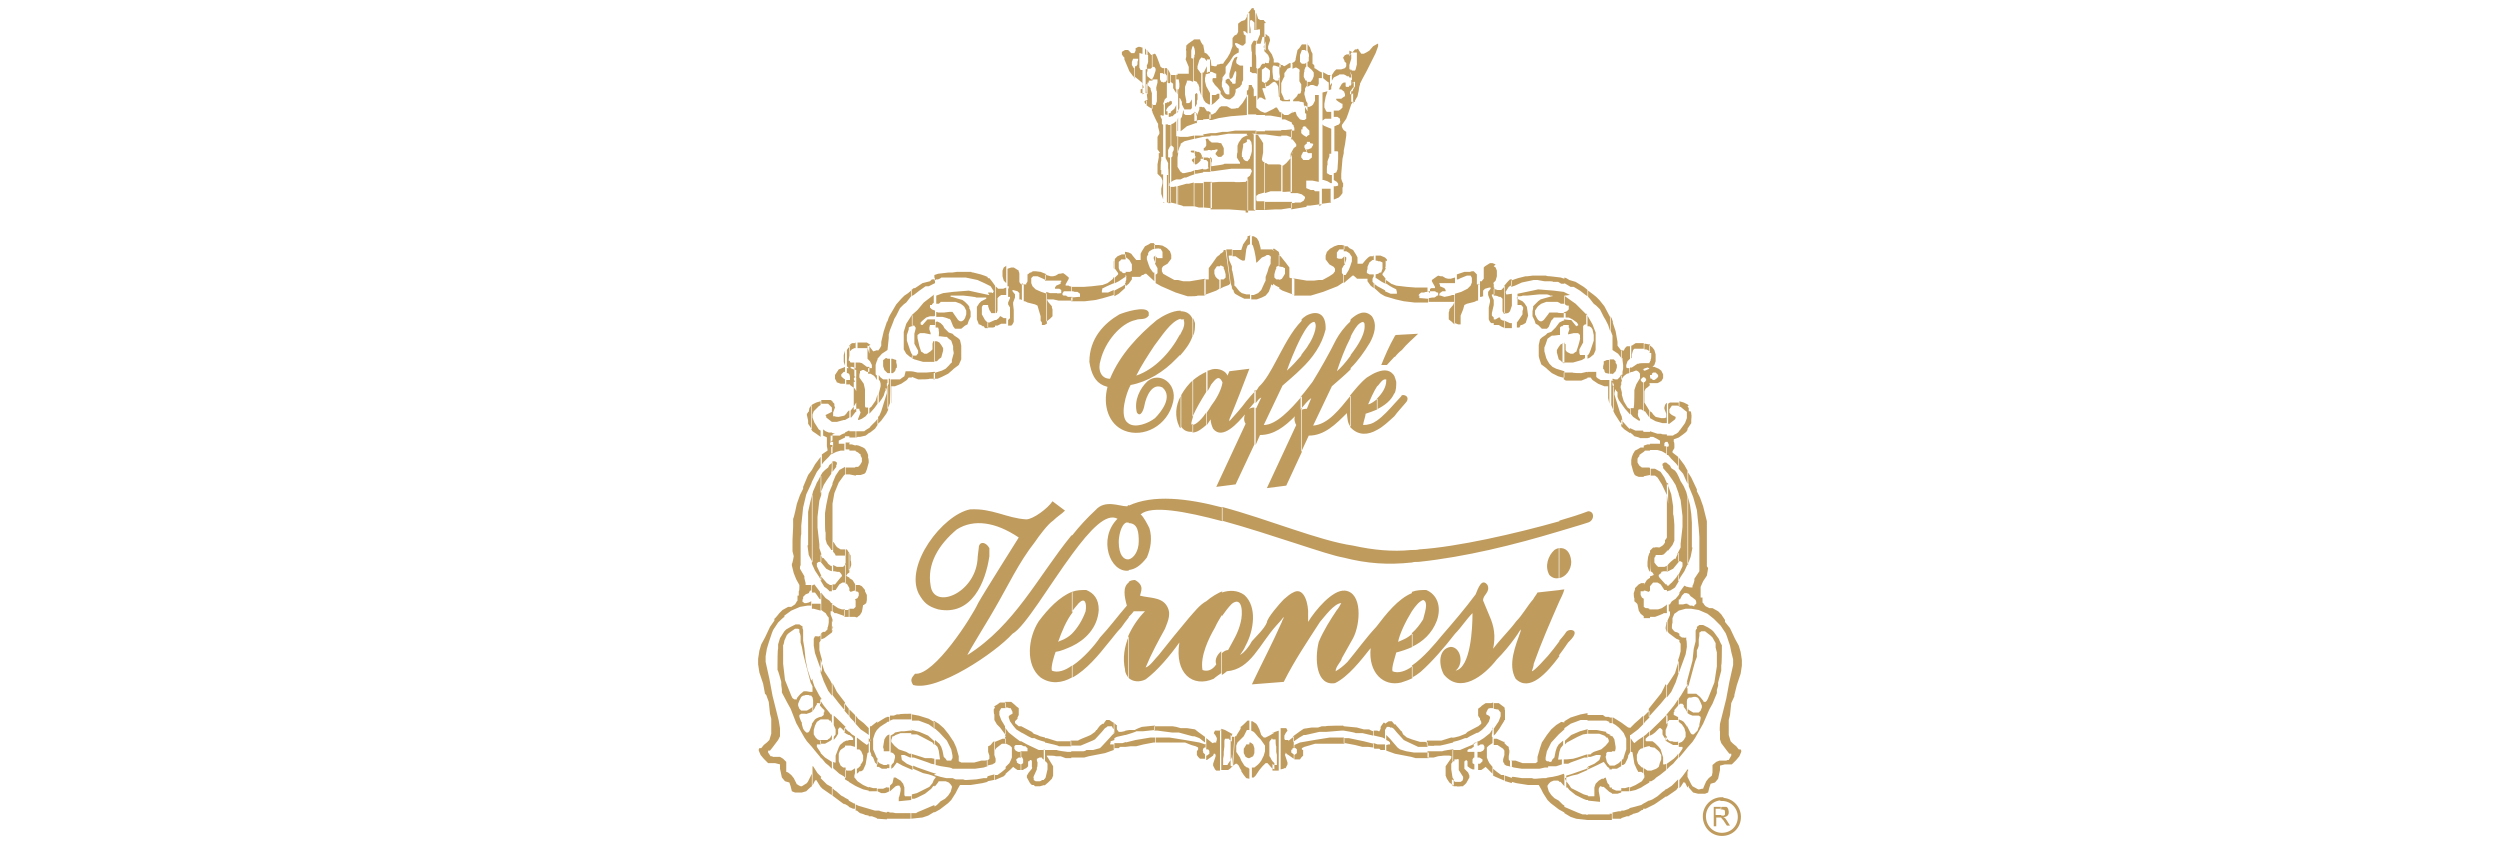<?xml version="1.0" encoding="UTF-8"?>
<svg id="Livello_1" xmlns="http://www.w3.org/2000/svg" version="1.1" viewBox="0 0 400 135">
  <!-- Generator: Adobe Illustrator 29.5.1, SVG Export Plug-In . SVG Version: 2.1.0 Build 141)  -->
  <defs>
    <style>
      .st0 {
        fill: none;
        stroke: #bf9b5e;
        stroke-miterlimit: 10;
        stroke-width: .5px;
      }

      .st1 {
        fill: #bf9b5e;
        fill-rule: evenodd;
      }
    </style>
  </defs>
  <path class="st1" d="M223.1,66.5v-1.9c.4-.4.8-.9,1.1-1.2,0-.4,1.4-.2.9.8,0,0-.3.4-.5.6-.4.5-1,1.1-1.5,1.8h0ZM223.1,62.9v-2.7c.1.2.2.5.3.9,0,.7,0,1.3-.3,1.9h0ZM223.1,57.1v-3.2c0,0,.1-.2.2-.3l3.6-.2c-.8.8-1.8,1.6-2.6,2.6-.4.3-.8.7-1.1,1.1h0ZM223.1,53.9v3.2c-.4.4-.8.9-1.2,1.3h-.9c.6-1.5,1.3-3.1,2.1-4.5h0ZM223.1,60.2v2.7c-.5,1.2-1.6,2-2.8,2.6v-1.7c.8-.8,1.5-1.8,1.5-2.9v-.2c-.1,0-.2,0-.2,0h0c-.4,0-.8.6-1.2,1.1v-2.3c1.1-.4,2.1-.4,2.8.8h0ZM223.1,64.6c-.8.9-1.8,2-2.8,2.7v1.5c1-.5,1.9-1.4,2.8-2.2v-1.9ZM220.4,59.4v2.3c-.6.9-1.2,2.3-1.5,3,.5-.1,1-.5,1.5-.9v1.7c-.7.3-1.3.5-1.9.7,0,.4-.4,1.4-.4,1.8.8,0,1.5-.2,2.2-.7v1.5c-1.4.8-2.9.9-4.1-.3,0,0-.1-.1-.2-.2v-5c.9-1.1,1.7-2.1,2.7-2.9.5-.3,1.1-.7,1.7-.9h0ZM216.1,59v-2.2c1.3-1.7,2.5-3.6,2.2-5.1l-.2-.2c-.7.1-1.2.9-1.6,1.6-.1.2-.3.5-.4.8v-2.8c1.1-1,2.3-1.6,3.4-.5.9,1.3.4,2.9-.3,4.2-.9,1.5-1.9,2.9-3.1,4.1h0ZM216.1,51.2v2.8c-.9,1.7-1.6,3.6-2.2,5.4.6-.5,1.4-1.4,2.2-2.5v2.2c-1,1-2,1.8-3,2.7l-3,6.3c2.4-.2,4.2-2.6,6-4.8v5c-.5-.6-.5-1.3-.6-2.2h0c-1.8,1.8-3.6,3.6-6.1,3.6l-1.2,2.6v-6.7c.2-.1.5-.2.9-.2l.7-1.7h0c-.6.4-1.2,1.2-1.7,1.8v-2c.8-.9,1.4-1.8,1.9-2.4,1.3-2.1,2.7-4.6,3.8-6.8.5-.9,1.3-2,2.2-2.8h0ZM208.2,59c1.8-1.7,3.3-3.8,3.9-6.3.1-2.6-1.4-3.1-3.1-2.2-.3.2-.6.4-.8.7v2.7c.7-1.3,1.4-2.4,2.1-2.4.7.7-.5,3.1-.9,3.6-.3.6-.8,1.1-1.2,1.7v2.1ZM208.2,51.2v2.7c-1,1.9-2,4.5-2.3,5.4.8-.7,1.6-1.6,2.3-2.4v2.1c-1,1-2.1,1.9-3,2.7l-3,6.3c2,0,4.3-2.5,6.1-4.6v2c0,0-.1.1-.2.2,0,0,0,0,.2,0v6.7s-2.5,5.4-2.5,5.4l-3.1.4,4.7-10.1c-.2-.3-.4-.9-.2-1.4-1.7,1.7-3.4,3-5.6,3l-.7,1.6v-5.9s.1,0,.1,0l.8-1.7h0c-.3.1-.6.5-.9.9v-1.9c.2-.2.4-.5.5-.7,1.1-1,2-2.7,2.8-4.2,1.2-2.2,2.4-4.7,4.1-6.4h0ZM200.7,62.5v1.9c-.3.4-.7.8-.9,1.1.2-.2.5-.3.9-.3v5.9s-3,6.4-3,6.4l-3.1.4,4.7-10.1c-.3-.4-.3-1-.1-1.5-1.1,1.3-3.6,4.2-5.1,2.3-.2-.4-.4-1-.4-1.5-.2.3-.4.6-.6.9v-2c.3-.4.5-.8.7-1.1.7-.9,1.6-2.4,1.8-3.7h0c-.6-1.4-1.2-.4-1.8.3-.2.4-.4.8-.6,1.1v-3.3c0,0,.2,0,.4-.1.9-.4,2.4-.1,2.8.9l.3-.7,3.2-.4c-1,2.6-2.1,5.5-3.2,8.1v.3c.8-.9,1.9-2.1,2.7-3.2.5-.6,1-1.2,1.6-1.8h0ZM193,59.4v3.3c-.8,1.3-1.6,2.6-2.2,4v-5.8c.7-.6,1.5-1.1,2.2-1.4h0ZM193,66c-.6.9-1.5,1.9-2.2,2v1.2c.8,0,1.5-.6,2.2-1.2v-2ZM190.9,53.7v-2.8c.1.2.2.5.3.8,0,.7,0,1.4-.3,2h0ZM189.5,51.1s-.3,0-.4,0h-.2s0-1.3,0-1.3c.8,0,1.5.3,1.9,1.2v2.8c-.4,1.2-1.2,2.2-2,3.1v-3.3s.3-.6.3-.6c.3-.5.5-1.2.3-1.8h0ZM190.9,60.8v5.8c-.1.4-.3.9-.3,1.3,0,0,.2,0,.3,0v1.2c-.7,0-1.3,0-1.9-.8v-5.1c.5-.9,1.2-1.8,2-2.5h0ZM188.9,51c-1.6.4-3.1,2.9-4.2,4.3-1,1.5-2.1,3.2-2.9,4.8,2.9-1,5.4-3.6,7-6.6v3.3s-.6.6-.6.6c-2,2.1-4.6,3.7-7.3,4.2-.7,1.2-1.9,5.1-.4,6.1,1.1.9,3.3,0,4.3-.8,1-1,2.9-3.4,1.2-4.9-1.6-.8-2.6,1.3-2.9,2.9-.1.6-.6,2-1.2,1.1-.5-1.9.5-3.9,1.7-5,1.9-1.6,4.8.3,4.1,3.3-.9,3.9-4.8,5.8-7.8,4.6-2.5-1-3.5-4-2.7-7,0,0-.6-.2-.6-.2-1.4-.6-2-1.9-2.3-3.8,0-3.8,2.4-6.2,4.8-7.6.7-.3,4.3-1.5,4.7-.3v.5c-.6.8-1.4.4-2.1.7-2.4.5-4.9,3.5-5.6,6.4-.5,1.5,0,3,1.5,3,1.6-3.9,4.6-7,7.5-9.4,1-.7,2.5-1.5,3.8-1.5v1.3ZM188.9,63.4c-.8,1.5-1,3.2-.2,4.9,0,0,.1.2.2.2v-5.1Z"/>
  <path class="st1" d="M249.5,104.9v-2.4c.4-.5.8-.9,1.1-1.4.4-.5,1.6-.4,1.3.4-.1.4-.6.9-1,1.3-.4.6-.9,1.3-1.5,2.1h0ZM249.5,96.2v-1.8s.8-.1.8-.1c-.2.7-.5,1.3-.8,1.9h0ZM249.5,92.5v-4.8c1-.1,1.8.6,1.9,2.2,0,1.3-.9,2.4-1.9,2.6h0ZM249.5,85v-1.7c1.7-.5,3.3-1,4.6-1.5,1.1,0,1,1.5,0,1.8-1.5.5-3,.9-4.6,1.4h0ZM249.5,83.3v1.7c-7.3,2.2-15,4.1-22.5,4.9-.4,0-.8,0-1.1.1v-2c.4,0,.8,0,1.2-.1,6.1-.4,15.3-2.5,22.4-4.5h0ZM249.5,87.7c-.2,0-.5.1-.8.3-1,.9-1.6,2.6-.8,4,.5.5,1,.6,1.5.5v-4.8ZM249.5,94.4v1.8c-1.4,3.2-2.9,6.6-4.1,10,0,.3-.2.9-.3,1.2.4,0,2.4-2.3,2.6-2.5.6-.7,1.2-1.5,1.8-2.3v2.4c-2,2.7-4.8,5.8-7,3.6-1.3-2.3,0-5.3.8-7.6v-.3c-.3.5-.7,1.1-1,1.5-.8,1.1-1.8,2.3-2.8,3.3-2.1,2.7-5.9,5.6-8.5,2.4-.9-1.7-.8-4.1,1.1-4.4,1.6,0,2.2,2.7.8,3.8,2.4-.5,2.7-6.7,2.7-9.2-1,1-1.8,2.3-2.8,3.3-1.7,2.2-3.6,4.4-5.5,6.1-.4.3-.9.7-1.4.9v-1.9c1.9-1.3,3.8-3.6,4.7-4.7,1.9-2.2,3.8-4.4,5.5-6.7.4-1,1-2.7,1.9-1.5.5,1.2-.8,1.6-.7,2.5.3.8.7,1.6,1,2.4.8,1.8,1,3.3.6,5.3,1.2-1.6,2.6-2.9,3.7-4.4,1-1,1.8-2.5,2.7-3.5.2-.4.5-.7.7-1.1l3.6-.4ZM225.9,103.5c1.7-.8,3.2-2.1,4-4.2.8-2.3,0-4.2-1.7-4.9-.8,0-1.5,0-2.3.3v3.1c.6-.9,1.2-1.6,1.8-1.8,1,.3.1,2.5,0,3.1-.5.8-1.1,1.6-1.8,2.2v2.1ZM225.9,88v2c-3.8.4-7.1.2-11-.8-2.5-.4-11.4-3.7-19.4-5.9v-2.2c7.5,2,15.5,5.4,21,6.2,3.2.7,6.2,1,9.3.7h0ZM225.9,94.7v3.1c-1,1.6-2,3.7-2.2,4.9,0,0,.7-.3.9-.4.5-.2,1-.6,1.4-.9v2.1c-.9.4-1.8.7-2.6.9-.1.5-.8,2.4-.6,3,.9.4,2.1,0,3.2-.8v1.9c-.6.3-1.2.5-1.8.7-2.8.7-5.3-1.5-4.9-5.5-1.5,1.9-3.6,4.6-5.7,5.6-3,.5-3.3-3.8-2.6-6.6.8-1.9,1.9-3.6,2.9-5.1.2-.2.5-.7.7-1.1h0c-1.1,0-2.7,2.2-3.4,3-2,3.1-4.1,6.2-5.8,9.6l-5.1.4c1.6-3.4,3.3-6.6,4.8-10,0-.2.3-.5.3-.8-.3.4-.8,1-1.2,1.4-2.7,3-4.1,7-7.9,7.3-.2.2-.5.4-.8.6v-3.5c.3-.3.7-.5,1-.5.8-1.5,1.6-2.7,2-4.4.4-1.5.3-4.3-1.4-3-.6.6-1.1,1.3-1.6,2v-3.8c1.2-.4,2.5-.4,3.6.4,2.1,1.9,1.5,5.7.2,8.1-.2.5-.6,1.1-.9,1.5.7-.4,1.5-1.4,1.9-2.2.7-.8,2-2,2.4-3,0-.7,2.1-3.1,2.7-3.7.6-.5,1-.9,1.7-1.2,1.6-.7,2.3,2,2.2,3.7,0,.2,0,.8,0,1.1,1.1-1.8,3.9-5.2,5.9-5,2.8.3,2.5,5.3,1.3,7.6-.6,1.1-1.2,2.1-1.8,3.2-.1.6-1,1.3-1,2.1.7-.4,1.3-.9,1.9-1.5,1.5-1.8,3-3.9,4.6-5.6,1.6-2.1,3.5-4.5,5.7-5.4h0ZM180.6,89.5c.8-.2,1.6-1.3,1.6-2.9,0-1.3-.1-2.9-1.6-2.9v-2.8c3.9-1.8,9.3-1.2,15,.3v2.2c-6-1.6-11.4-2.6-13.1-1.1.5.4,1.1,1.6,1.4,2.2.5,1.6.2,3.3-.4,4.7-1,1.3-1.9,1.9-2.9,2v-1.8ZM195.5,94.6v3.8c-.4.7-.8,1.3-1.1,2-1,1.7-2.4,4.6-2,6.8h0c.8.3,1.6,0,2.2-.9-.3-.8.2-1.6.8-2.1v3.5c-.4.3-.9.6-1.2.9-3.4,1.5-6.3-.9-5.5-5.8-1.5,2.1-3.5,4.5-5.4,5.9-1,.5-2.1.4-2.8-.3v-6.6c.7-1.6,1.7-3,2.7-4h0s-1.8,0-1.8,0c-.2.3-.5.6-.8.9v-5.6c.2-.2.6-.3,1-.3,1.6.9.9,1.9.8,2.5,1.4.4,3.3.2,4.2,1.5.9,1.3.3,2.5-.2,3.8-1.1,2-2.2,4-3.1,6.2h0c.7-.2,1.5-1.4,2.1-2,1.5-1.9,3.2-4,4.8-5.9.8-.9,1.8-2.2,2.8-2.7.8-.7,1.8-1.3,2.8-1.7h0ZM180.2,83.6c-.9.4-1.2,2.3-1.2,3.1,0,2.1.8,2.9,1.6,2.8v1.8c-3,.4-5-5.1-1.8-8.3-1.8-1-4.4,1.8-7.2,5.6v-3c1.1-1.4,2.4-2.8,3.7-4,1.5-1.7,3.8-.6,4.9-.6h.2c0-.1.1-.2.2-.2v2.8c0,0-.2,0-.3,0h0ZM180.6,93.2v5.6c-.4.5-.8,1-1.2,1.6-.8.8-1.4,1.7-2.1,2.5-1.5,1.9-3.5,4.3-5.7,5.5v-1.9c1.8-1.2,3.6-3.3,4.4-4.5,1.5-1.6,2.9-3.5,4.3-5.1-.4-1.4-.7-3,.3-3.7h0ZM180.6,101.8c-.7,1.7-1,3.5-.6,5.3,0,.6.3,1,.6,1.4v-6.6ZM171.5,103.4c2.1-1,4.1-2.9,4.3-5.8,0-1.8-.8-2.7-2-3.2-.8,0-1.5,0-2.3.3v3.2c.3-.5.7-.9,1.1-1.4,1-1,1.3,0,1.1,1.3-.5,1.4-1.3,2.7-2.2,3.6v2ZM171.6,85.6v3c-3.7,5-7.6,11.7-9.6,12.8-2.7,3-12,9.3-15.9,8.2-.5-.8-.3-1.1.3-1.8,3.1.3,9.1-9.1,10.1-11.3.7-1.3,6.5-10.5,6.5-10.5h0c-3.7-2.5-7.2-3-9.9-1.3-3,2.5-4.8,5.6-4.2,9,.5,3.9,7,1.3,7.5-4.1,0-.6.2-1.7.2-1.9,0-1.1,1.1-1.1,1.7,0,0,.3,0,.5,0,1.3-.6,4.1-2.8,9.6-8.2,8.5-1.7-.5-2.3-1.1-3.1-2.5-2.3-4.6,3.8-12.6,8.2-13.5,3.6-.2,5.8,1.4,9,1.6,1.1,0,3.5-1.8,4.2-2.9l2,1.5c-.6.6-1.2.9-1.9,1.6-.8.5-2.3,2.5-2.9,3.4-2.6,3.3-4.3,7-6.4,10.6-.4.8-4.5,7.4-4.4,7.5,7.6-4.8,11.3-12.6,16.6-19.1h0ZM171.5,94.7c-2,.8-3.8,2.7-5.3,4.7-1.7,2.6-2.2,7,.3,9,1.6,1.1,3.4.9,5,0v-1.9c-1.1.8-2.3,1.2-3.2.8-.2-.6.4-2.5.6-3,.8-.1,1.7-.5,2.6-.9v-2c-.4.4-.9.7-1.3.9-.2.1-.8.3-.9.4.6-1.7,1.3-3.4,2.3-4.7v-3.2Z"/>
  <path class="st1" d="M270,126v-2.7s0,1,0,1l.6,1.2.2.3.9.5h.2s.4-.1.4-.1h.2c0-.1.5-1.2.5-1.2l.4-.5.5-.4h0c0-.1.1-.5.1-.5v-.9s0-.3,0-.3l.6-.5.5-.2h1.1s.2-.1.2-.1h.2s.4-.7.4-.7v-.3s-.1,0-.1,0h-.2s-.4-.5-.4-.5l-.9-1.2-.2-.6v-1.3c-.1,0,0-1.2,0-1.2l1-4,.5-2.7.2-.9.4-1.8v-.9s-.3-1.2-.3-1.2l-.2-1-.5-1.5-.2-.5-.8-1.2-.9-.9-.2-.2-1-.8-1.4-.6-1.2-.2h-.6s0,0,0,0v-.7s.1,0,.1,0l.3.2h.4c0,.1.3.1.3.1v-.2c.1,0,.3-.2.3-.2v-.3s-.1-.3-.1-.3l-.5-.4-.3-.2-.3-.4h-.2s0-1.1,0-1.1h.1c0,.1.7.1.7.1v-.3c.1,0,.3-.8.3-.8v-.3s.8-1.2.8-1.2h0c0-.1,0-.3,0-.3v-.3s0-.2,0-.2h0c0-.1,0-.3,0-.3v-.8c0,0,0-1.9,0-1.9v-1.7s-.1-1.4-.1-1.4l-.3-2.9-.6-2.1-.7-1.7v-.3c-.1,0-.1-1.9-.1-1.9l.5.8.9,1.9v.3s.5,1,.5,1l.5,1.4.6,2.4v1.3c0,0,0,2.1,0,2.1v.6c0,0,0,.3,0,.3v.9s0,.8,0,.8v1.2s.2.3.2.3l-.2,1.2-.6.9-.4.9v.4s0,.6,0,.6v.7c.1,0,.3,0,.3,0v.8s.2.2.2.2h0c0,.1.3.4.3.4l.6.3h.5s.9.5.9.5l.5.5.6.9v.3c0,0,.8,1,.8,1l.8,1.7.6,1.1.3,1,.2,1.3v.9s-.2,1.3-.2,1.3l-.3.9-.3.9-.4,1.6v.2c0,0-.5,1.1-.5,1.1l-.2,1.9-.2.8v1s0,.7,0,.7v.7s.3,1,.3,1l.4.4.5.4.4.5h.3s.1.2.1.2v.2s-.3.7-.3.7l-.5.6-.7.7h-.4s-.7,0-.7,0l-.8.2h0c0,.1,0,.7,0,.7l-.3,1.4-.5.6-.7.2-.2.6-.2.8-.5.2h-.5s-.6,0-.6,0l-.8-.2-.7-.8v-.3ZM270,119.6l.8-.9.4-.6,1.3-2.3,1-2.3.5-.9.7-1.7v-.5c0,0,.2-.7.2-.7v-.5s.5-1.9.5-1.9v-.9c.1,0,.1-2.5.1-2.5v-.7c-.1,0-.5-1-.5-1l-.8-1.1-.3-.3-.6-.4-.8-.4h-.6s-.4.3-.4.3v.3c-.1,0-.2.3-.2.3v1.7s-.3,1.2-.3,1.2l-.2,1.9-.4,1.5-.5,1.9v1.1s.3-.6.3-.6l1-3.7.3-.8v-1.1c.1,0,.3-.7.3-.7v-1s.1-.6.1-.6v-.5c.1,0,.3-.2.3-.2h.6s.9.7.9.7l.3.3.5.9v.7c0,0,.2.8.2.8v.9s0,1.3,0,1.3l-.4,2.6-1,2.5-.2.4-.2.2h-.3s-.1-.2-.1-.2l-.5-.6-.6-.5h-.4s-.6,0-.6,0h-.3c0,0-.1,0-.1,0v.9s.2-.3.2-.3h.4s.4-.1.4-.1h.3s.3.1.3.1l.2.2.3.6.2.5v.3s-.2.5-.2.5l-.3.3h-.7s-.2,0-.2,0l-.5-.3-.3-.2v-.2c-.1,0-.1.8-.1.8l.3.2.5.2h.3c0,0,.7,0,.7,0l.3.2v.3s-.2.9-.2.9v.3c-.1,0-.3.7-.3.7l-.3.3-.3.3h-.3s-.2-.2-.2-.2l-.5-1v3.5ZM270,90.3l.2-.4.3-.8.3-1.5h-.1c0-.1,0-2,0-2v-2s-.1-1.4-.1-1.4l-.2-1.4-.3-1.2v10.8ZM270,68.8v-3.8s.2.3.2.3v.5c.1,0,.3,0,.3,0h0s.1.3.1.3v.2c.1,0,0,.9,0,.9v.5c0,0-.6.9-.6.9h0ZM270,65v3.8s-.2.3-.2.3l-.5.4-.7.5v-1s.2-.2.2-.2l.8-1.1.3-.8v-.5s0-.5,0-.5l-.4-.3-.6-.5h-.2c0-.1,0-.9,0-.9l.7.2.6.3.2.2ZM270,75.5v1.9s-.7-1.6-.7-1.6l-.7-.8h0c0,0,0-1.8,0-1.8l.9,1.2.5.9h0ZM270,79.5l-.2-.8-.4-.9-.3-.5-.2-.3-.3-.7v2.7s0,.1,0,.1l.3.9.3,2.6v1.7s-.3,2.7-.3,2.7v.6s-.4.8-.4.8v1.4s.4,0,.4,0l.3.2h0c0,0,0,.6,0,.6l-.7,1.5v.9s.4-.7.4-.7l.6-.9.5-1.1v-10.8ZM270,93.9v1s-.5,0-.5,0l-.4.4-.3.6h-.2c0,0,0-.9,0-.9h0c0-.1.9-1.3.9-1.3h0s.4.2.4.2ZM270,96.7v.7s-.3,0-.3,0l-1.1.3v-1s.3,0,.3,0h.4c0,0,.4-.1.4-.1h.3ZM270,109.2v1.1s0,.2,0,.2v.2s0,0,0,0v.9s-.1.6-.1.6v.2s0,.6,0,.6h0c0,0,0,.9,0,.9h0s-.2-.4-.2-.4l-.3-.4v-.3c-.1,0-.2-.2-.2-.2h-.1s-.3,0-.3,0l-.2.2v-1s.4-.6.4-.6l.9-1.5.2-.7ZM270,116.1v3.5s-.4.5-.4.5l-1,1.2v-.6s0,0,0,0l.6-.9v-.2s0-.1,0-.1h-.1c0,0-.5,0-.5,0v-.6s.5-.2.5-.2l.3-.3.3-.5v-.7s-.2-.7-.2-.7l-.4-.6-.5-.4v-.4s.5.2.5.2l.3.2.5.7v.2ZM270,123.3v2.7s-.4-.8-.4-.8h-.2c0-.1,0-.1,0-.1l-.5.8-.2.2v-1.3s0,0,0,0l.5-.6.8-1.1h.1s0,.4,0,.4ZM268.5,107.7v-2.1s.2-.6.2-.6l.2-.8v-.9s0-.3,0-.3l-.2-.3h0s0-1,0-1l.4.3h.3c0,.1.4,0,.4,0v.4c.1,0,.1,1.1.1,1.1l-.2,1.2-1.1,3ZM268.6,64.3v.7s-.2-.1-.2-.1h-.5s-.4,0-.4,0l-.4.6v.3c0,0,0,.2,0,.2h0c0,.1.4.4.4.4l.6.3v.2s-.1.2-.1.2l-.9.7h-.2s0-3.2,0-3.2h0c0,0,.3-.2.3-.2h.3c0,0,.9,0,.9,0h.2ZM268.6,69v1s-.8.3-.8.3v.4c.1,0,.1.5.1.5v.5c0,0-.3.5-.3.5v.2s.9.7.9.7v1.7s0-.2,0-.2l-.3-.4-.8-.8-.5-.6h-.2c0,0,0-1.3,0-1.3h0s.3-.1.3-.1h0c0-.1,0-.3,0-.3l-.2-.4h-.1s0,0,0,0v-1s.4,0,.4,0h.6c0-.1.5-.3.5-.3l.4-.3ZM268.6,76.3l-.3-.6-.3-.4-.6-.4-.2-.4-.5-.4v1.5s.2.2.2.2l.2.3.5.7.5.8.5,1.4v-2.7ZM268.6,88.5v1.4s-.9,1.1-.9,1.1l-.6.3-.4.2v-.9s0,0,0,0l.3-.4.3-.3.6-.5h.2c0-.1.3-.7.3-.7v-.2ZM268.6,92.1v.9s-.6,1-.6,1l-.3.2-.5.3h-.2c0,.1-.3.1-.3.1v-.9s0,0,0,0h.3c0-.1.5-.5.5-.5l.7-.8.3-.5ZM268.6,95v1s0,0,0,0v.2s0,.5,0,.5h0s0,1,0,1l-.4.3-.3.2-.3.7v.8c-.1,0-.1.8-.1.8l.2.3.3.3h.1c0,0,.3.1.3.1l.3.2v1s-.5-.2-.5-.2l-1.2-.9-.2-.3v-1.7s.4-.9.4-.9h0c0-.1,0-.5,0-.5h0c0-.1-.2-.1-.2-.1h0s0-1.1,0-1.1h.2c0-.1.3-.5.3-.5l.6-.4.5-.6.2-.4ZM268.6,105.6v2.1s-.5,1.5-.5,1.5l-.7,1.5-.7.9v-1.9s.4-.6.4-.6l.9-1.4.6-2ZM268.5,111.9v1s-.6.7-.6.7v.3c-.1,0-.1.1-.1.1v.4c.1,0,.6.3.6.3h.1s0,.5,0,.5h-.9s-.3,0-.3,0h-.2c0,0-.2.2-.2.2l-.3.5v-1.5s.4-.5.4-.5l.5-.6.4-.5.6-.9ZM268.5,118.6v.6s-.8,0-.8,0l-.9-.5-.3-.2v-.6s.4.5.4.5l.3.2h.4c0,.1.5.1.5.1h.3ZM268.5,120.6v.6s-.1.2-.1.2l-.2.2-.5.6-.5.4-.5.5h0s0-.9,0-.9l1.1-.8.5-.5.2-.3ZM268.5,124.7v1.3s-.3.4-.3.4l-1.3.9-.3.2v-1.2s.9-.6.9-.6l1-1ZM266.7,88.3v-2.3s0-.5,0-.5v-1.9c0,0,0-2.4,0-2.4v-.6c0,0,0-3.3,0-3.3l.2.4.5,1.4.3,1.9v1.3c.1,0,.2,1.7.2,1.7v1.4s0,1.1,0,1.1l-.3.7-.7.9h-.2c0,.1,0,.2,0,.2ZM266.7,64.5v3.2s-.7,0-.7,0l-1.1-.3-.9-.5v-1.1s.3.2.3.2l.2.3.4.4.9.2h.5s.3-.1.3-.1h0s0-.6,0-.6l-.3-.8v-.2s.1-.4.1-.4l.2-.3ZM266.7,69.7v1s-.2,0-.2,0l-.2.2v.3s0,.2,0,.2h.3c0,0,0,0,0,0v1.2s-.7-.4-.7-.4l-.7-.2h-.9s-.2,0-.2,0h-.1s0-1,0-1h1.1s.5,0,.5,0v-.3s0-.2,0-.2l-.5-.3-.6-.3h-.5s0-.9,0-.9l.6.2.6.2h.6c0,.1.5.1.5.1h.4ZM266.7,74.1v1.5s-.6-.7-.6-.7v-.3c-.1,0-.1-.2-.1-.2v-.2s.3-.2.3-.2h.3s0,0,0,0ZM266.7,77.3l-.4-.9-.6-.9-.9-.5h-.3s-.4,0-.4,0v1.1s.7,0,.7,0l.4.3.7,1.1.8,1.7.2,1.4v-3.3ZM266.7,85.9v2.3s-.2.2-.2.2l-.2.2h0c0,.1-.4.2-.4.2h-.6s-.4,0-.4,0v.2c-.1,0-.2.3-.2.3v.5s0,.2,0,.2l.3.4.3.3h.3s.7,0,.7,0l.5-.2v.9s0,0,0,0h-.6s-.4.1-.4.1v.2c-.1,0-.4.3-.4.3v.2s.1.2.1.2l1,1.1h.2s0,.9,0,.9h-.2s-.2,0-.2,0l-.6-.9-.5-.3h-.5s-.2,0-.2,0l-.5.6v-1.6s.1,0,.1,0l.5-.2h0c0-.1-.2-.4-.2-.4l-.3-.2v-.2c-.1,0-.1-3.1-.1-3.1l.3-.3.2-.2h.3c0-.1.7,0,.7,0l.5-.3.2-.2.2-.3v-.4c.1,0,.3-.4.3-.4v-.3ZM266.7,96.9v1.2s-.2,0-.2,0h-.3c0,.1-1.4.6-1.4.6h-.8c0,0,0-1.2,0-1.2h.7c0,0,.6,0,.6,0l.6-.2.6-.4.2-.2ZM266.7,99.5v1.7s0,0,0,0l-.2-.6v-.2s.1-.6.1-.6v-.2ZM266.6,109.6v1.9s-.9,1.1-.9,1.1l-1.9,2.1v-1.3s2-2.5,2-2.5l.6-1.2v-.2ZM266.6,114.4h0c0,.1-2.6,2.6-2.6,2.6v.7s.4-.2.4-.2l.4-.3.5-.5.2-.2h.2s.3.3.3.3v.7s.3.5.3.5l.4.5h0s0-.6,0-.6l-.2-.3v-.4c0,0,0-.4,0-.4l.3-.7h0c0,0,0-1.6,0-1.6ZM266.6,122.2v1s-1,.8-1,.8l-.6.4-.3.3-.5.3h-.3c0,.1,0-1.7,0-1.7h.3s.8-.3.8-.3l.4-.3.2-.7.2-.5v-.5s0-.2,0-.2l-.3-.5-.2-.2-.6-.5h-.2c0,0-.5-.1-.5-.1v-.9s.1,0,.1,0h.3c0,0,.4.3.4.3l.6.6.3.4.4,1.3v.9s0,.2,0,.2h.3s0,0,0,0ZM266.6,126.2v1.2s-1.6,1.1-1.6,1.1l-.3.2-.8.4v-1s.5-.2.5-.2l.8-.5.8-.7.3-.2.3-.3h0ZM264,61.7v-1.4s.1.3.1.3h.2c0,.1.2.2.2.2h.2s.3-.2.3-.2l.3-.3v-.3s-.2-.2-.2-.2l-.2-.2h-.2s-.2,0-.2,0l-.2.2v.2c-.1,0-.3,0-.3,0v-2.2s.1-.1.1-.1v-.2c.1,0,.1-.6.1-.6v-.4c-.1,0-.3-.1-.3-.1v-1.2s.5.4.5.4l.3.4.2.7v1.1s-.2.6-.2.6l-.3.3h.3s.7.3.7.3l.4.3.3.6v.3c0,0,0,.3,0,.3l-.3.5h-.1c0,.1-.5.3-.5.3h-1.2s-.1,0-.1,0ZM264,55.3v1.2s0-.1,0-.1l-.2-.3-.4-.2h-.3s0-.9,0-.9h.2s.5.1.5.1h.2c0,.1,0,.2,0,.2ZM264,58v2.2s0,0,0,0h0s0,1.4,0,1.4l-.3.3-.4.3-.2.4v.7s0,.9,0,.9v.2s.5.8.5.8l.3.5h0s0,1.1,0,1.1h0s-.7-1-.7-1h-.2c0-.1,0-4.6,0-4.6h0s.2-.1.2-.1l.2-.3h0c0-.1-.2-.4-.2-.4h-.2s0,0,0,0v-1.1s.2,0,.2,0l.7-.3h0c0-.1-.3-.2-.3-.2l-.6.2v-.9s.4,0,.4,0h.5s0-.2,0-.2ZM264,69.1v.9s-.4.1-.4.1h-.6s0-1,0-1h.4s.3,0,.3,0h.2s0,0,0,0ZM264,71.1v1s-.3,0-.3,0h-.5c0,0-.2.2-.2.2v-1s0,0,0,0l.6-.2h.3ZM264,74.9v1.1s-1,.2-1,.2h0s0-1.4,0-1.4h0s.9,0,.9,0ZM264,88.4v3.1s-.2-.3-.2-.3l-.2-.6v-.7s.1-.8.1-.8l.2-.6h0ZM264,92.5v1.6s0,0,0,0v.4c0,0-.2.2-.2.2l-.6-.2h-.2s0-.9,0-.9h0s.5-.8.5-.8l.4-.3ZM264,97.6v1.3s-.3,0-.3,0h-.4s-.3,0-.3,0v-2.8s0,0,0,0h0s0,.3,0,.3v.3c0,0,0,.4,0,.4l.3.2h.3c0,0,.3.1.3.1ZM263.9,113.5v1.3s-.2.2-.2.2l-.5.5-.2.3h0c0,0,0-1.2,0-1.2l.9-.9h0ZM263.9,117v.7s0,0,0,0l-.3.2-.3.3v.3s.1.1.1.1h.6c0,0,0,.8,0,.8h-.3s-.7.2-.7.2v-1.8s0,0,0,0l.4-.3.4-.4h0ZM263.9,123.3v1.9s-1,.6-1,.6v-1.1s.2-.3.2-.3v-.3s-.1-.4-.1-.4h0s0-.8,0-.8l.6.4h.3s0,0,0,0ZM263.9,128.1v1s-.6.3-.6.3h-.4c0,.1,0-.8,0-.8l.9-.5h0ZM263,54.9v.9s0,0,0,0h-1.5s-.2.2-.2.2l-.2.7v.6s-.1,0-.1,0v-2s.1,0,.1,0l.6-.4h.5s1,0,1,0ZM263,58.2v.9s-.2,0-.2,0h0c0,0,.2.1.2.1v1.1s0,0,0,0l-.3.2-.2.3.2.3h0c0,0,.2.1.2.1v4.5s-.3-.2-.3-.2h-.4s-.1.2-.1.2v.4c-.1,0,0,.5,0,.5l.3.5v.2s-.2,0-.2,0l-.3-.2-.6-.4-.4-.5v-.9s.1,0,.1,0h.4s0,0,0,0v-.2c.1,0,.1-2.7.1-2.7l.3-.9.6-1v-.2s0-.5,0-.5l-.2-.3-.3-.2h-.2s-.5.2-.5.2h-.1c0,0-.3.1-.3.1v-.8s.3,0,.3,0l.9-.6h.2c0-.1.8-.1.8-.1ZM263,69.1v1s-.2,0-.2,0h-.4c0-.1-.9-.3-.9-.3l-.3-.3-.4-.3v-.7s.9.4.9.4h1.2c0,.1,0,.1,0,.1ZM263,71.3v1s-.3.2-.3.2l-.4.3v.2c-.1,0-.3.4-.3.4v.6s.3.5.3.5l.4.3h.3c0,0,0,1.5,0,1.5h-.4s-.4,0-.4,0l-.5-.2-.2-.2-.2-.5-.3-1.1v-.7s.1-.5.1-.5l.2-.5.3-.5.4-.2.5-.3h.5ZM263,93.6v1s-.3,0-.3,0h-.2s0,.2,0,.2v.4s.2.4.2.4l.3.2v2.8s0,0,0,0l-.5-.4-.3-.5-.2-1h0c0-.1-.5-.5-.5-.5v-.5c-.1,0-.1-.8-.1-.8l.2-.6v-.2c0,0,.6-.6.6-.6l.4-.2h.5s0,0,0,0ZM262.9,114.6v1.3s-.8.8-.8.8l-.8.6-.4.3h-.1c0,0,0-1.1,0-1.1h0s.8-.8.8-.8l.8-.7.4-.4h0ZM262.9,117.9v1.8s-.4.1-.4.1l-.3.3-.3.7v.8s.2.6.2.6l.2.2.4.4h.2c0,0,0,.9,0,.9l-.3-.2h-.5c0-.1-.2-.4-.2-.4l-.4-.9-.3-1.8h0c0-.1-.2-.1-.2-.1h-.1c0,0,0-2.2,0-2.2l.2.3.2.3.2.2h0s.6-.5.6-.5l.9-.6ZM262.9,124.7v1.1s-.3.2-.3.2l-.9.4-.9.2v-.6s.9-.4.9-.4l1-.6.2-.3ZM262.9,128.7v.9s-.2,0-.2,0l-.6.4-.7.2h-.1c0,.1-.6.3-.6.3v-1.2s.8-.2.8-.2l1.1-.3.3-.2ZM260.8,55.4v2s-.4.4-.4.4l-.2.6v.4c0,0,.2.1.2.1h.3s0,0,0,0v.8s-.4.1-.4.1l-.4.3-.2.2-.3.5v-.7s.2-.2.2-.2v-.4s.1-.5.1-.5v-.6s-.1-.8-.1-.8v-.3c-.1,0-.2,0-.2,0v-1.3s.3.1.3.1h.1s.2-.4.2-.4l.3-.3h.3ZM260.8,65.4v.9s0,0,0,0l-.8-.9-.5-.7v-1.5s.3,1,.3,1l.6,1,.3.2h0ZM260.8,68.6v.7s-.9-.6-.9-.6l-.5-.5v-1.1s.3.4.3.4l.7.8.3.3h0ZM260.8,116.5v1.2s0,0,0,0h0c0,.1,0,.3,0,.3h0c0,0,0,2.4,0,2.4h0s-.3.5-.3.5v.2s-.1.3-.1.3l-.4.8-.3.2h-.2s0-.9,0-.9h.2c0-.1.5-1.6.5-1.6v-.4c0,0,0-.9,0-.9v-.4c0,0-.4-.9-.4-.9l-.4-.5v-1.2s1.1.8,1.1.8h0s.2,0,.2,0h0ZM260.7,126v.6s-.4,0-.4,0h-.9s0-.5,0-.5h.6s.7-.2.7-.2h0ZM260.7,129.4v1.2s0,0,0,0h-.4s-.9.3-.9.3v-1.2s.4,0,.4,0l.9-.3ZM259.5,56.1v1.3s-.6-.8-.6-.8l-.9-.6v-.6s0-3.9,0-3.9l.5,1.5.3,1.7v.6s.3.4.3.4l.3.4h0ZM259.5,60.2v.7s-.1.3-.1.3v.4c-.1,0-.1.4-.1.4l.2.8v.4c0,0,0,1.5,0,1.5l-.5-.7-.2-.5v-.8c-.1,0-.3-.3-.3-.3h0c0-.1-.1-.1-.1-.1v.3c-.1,0-.1.5-.1.5l.9,2.9.3.7v.2c.1,0,.1,1.1.1,1.1l-.5-.6-.7-1.1-.3-.6h0c0-.1,0-3.9,0-3.9h.1c0,0,0-.4,0-.4h-.1s0-.2,0-.2h-.1s0-.6,0-.6h.1s.3.1.3.1h.4s.4-.4.4-.4l.2-.4ZM259.4,115.7v1.2s-.1-.2-.1-.2l-.3-.3-.5-.4-.5-.3v-.9s.1,0,.1,0l.5.3.8.5h0ZM259.4,121.7v.9s-.2.1-.2.1l-.5.3h-.8c0,0,0-.5,0-.5h.4c0,0,.7-.4.7-.4l.3-.3h0ZM259.4,126.3v.5s-.6.2-.6.2h-.6s-.3,0-.3,0v-.8s.7.3.7.3h.4s.4,0,.4,0ZM259.4,129.8v1.2s-.1,0-.1,0h-1.3c0,.1,0,.1,0,.1v-1.1s0,0,0,0l1-.2h.4ZM257.9,120.3v-2.5s.1,0,.1,0l.3.5.2,1.2v.3s-.1.4-.1.4h-.5ZM258,59.8v-2.3s.2,0,.2,0l.3.3v.3c.1,0,.2.3.2.3v.4s-.2.6-.2.6l-.5.5ZM258,51.6v3.9s0-1.2,0-1.2v-.6c0,0-.3-.8-.3-.8v-2.3s.2.4.2.4l.2.6ZM258,57.5v2.3s-.4,0-.4,0v-2.3s.3,0,.3,0h.1ZM258,60.8v.6s0,0,0,0v.2s0,0,0,0l.2.4v3.8s-.4-1-.4-1v-3.9s.3,0,.3,0h.1ZM257.9,114.8v.9s-.2,0-.2,0h-.2c0-.1,0-.9,0-.9h.4ZM257.9,117.8v2.5s-.4,0-.4,0v-2.7s.4.2.4.2ZM257.9,122.5v.6s-.3,0-.3,0h-.1c0,0,0-.6,0-.6h.1s.3,0,.3,0ZM257.9,126.1v.8s-.4-.2-.4-.2v-.9s.1.2.1.2h.3ZM257.9,130.1v1.1s-.4,0-.4,0v-1s.2,0,.2,0h.2ZM257.6,50.6v2.3s-.3-.9-.3-.9l-.4-.8-.3-.5-.3-.6-.3-.6-.6-.6-.4-.3-.7-.9-.2-.2v-1s.8.6.8.6l.5.4.5.5.8,1,.9,1.7ZM257.5,57.5v2.3s-.5-.1-.5-.1h-.1s-.2-.3-.2-.3v-.2c0,0-.2-.2-.2-.2v-.4s.1-.4.1-.4h0s0-.2,0-.2v-.2c.1,0,.5-.2.5-.2h.3ZM257.5,60.8h-.8c0,0-.3,0-.3,0h-.3s-.5-.3-.5-.3l-.2-.2v-.8c0,0-.6,0-.6,0h-.2s-.2,0-.2,0h-.4c0,0,0,.9,0,.9h0s.5,0,.5,0l.3.4.3.2.6.4,1,.4h.6s0,1.9,0,1.9l.2.9v-3.9ZM257.5,114.7v.8s-.5-.2-.5-.2h-.4s-1.9,0-1.9,0h-.7c0,0,0-.9,0-.9h.4s1.6,0,1.6,0h.5c0,.1.4.3.4.3h.5c0,0,.2.1.2.1ZM257.5,117.6v2.7s-.3,0-.3,0l-.2.2v.3c0,0-.1.3-.1.3l.2.8.2.3.2.2h0s0,.5,0,.5h0s-.3-.2-.3-.2l-.6-.8-1,.5-1.5.7v-.5s.1,0,.1,0l.9-.4.4-.3.4-.3.2-.6v-.2s-.2,0-.2,0h-.5s-.9.3-.9.3h-.4s0-.4,0-.4h.4c0-.1.5-.4.5-.4l1.2-.4.7-.6.5-.6v-.3s-.2-.4-.2-.4h-.2c0-.1-.3-.3-.3-.3l-.8-.3h-1.2s-.6,0-.6,0v-.6s.6,0,.6,0h.8c0,0,.5.1.5.1l1,.2v.2c.1,0,.7.3.7.3ZM257.5,125.8v.9s0,0,0,0l-.9-.8h-.3c0-.1-.3-.1-.3-.1l-.2.4v.4s.2,1.1.2,1.1v.6c.1,0-1.9-.2-1.9-.2v-.7s.2,0,.2,0h.7s0,0,0,0h.1c0,0,0-.8,0-.8v-.6c0,0,.2-.6.2-.6l.5-.5.5-.3h.3c0-.1.3-.2.3-.2l.3.9.3.3ZM257.5,130.2v1s-1.3,0-1.3,0h-.9s-1.1,0-1.1,0h-.2s0-.9,0-.9h1.4s1.2,0,1.2,0h.6s.4,0,.4,0ZM254,57.4l.4-.2.6-.5.3-.7v-1.7c0,0,0-.5,0-.5v-.6s-.5-1.3-.5-1.3l-.8-1.4h0c0,0,0,1.7,0,1.7h.1s.2,0,.2,0l.3.2.2.3.2.9v.9s-.5,1.5-.5,1.5l-.2.5-.2.3h-.1s0,.5,0,.5ZM254,46.4v1s-.3-.2-.3-.2l-.9-.7-1-.6h-.5c0,0-1-.6-1-.6v-.9s.3.1.3.1l.5.3,1,.3,1.3.8h0s.5.4.5.4ZM254,50.5l-.7-.7-1.2-1.2-1.7-1.2h0s0,1.3,0,1.3h0s.3.2.3.2h.3c0,.1,0,.3,0,.3v.3s-.3.3-.3.3l-.5.2v.8s0,0,0,0h.8s.6.3.6.3l.7.5.2.3v.2s0,0,0,0h-.2c0,.1-.1.1-.1.1l-.8-1h-.3s-.9-.1-.9-.1v.9s0,0,0,0h.6s.2,0,.2,0v.4c.1,0,.1.3.1.3l-.2.6v.2s.9-.2.9-.2h.5s.2,0,.2,0l.3.3v.5c.1,0-.3,1.3-.3,1.3l-.3.9h-.1s-.4.3-.4.3h-.4c0,0-.6-.3-.6-.3l-.2-.3v-.9c0,0-.2-.2-.2-.2h-.3c0-.1,0,3.1,0,3.1h0s.6,0,.6,0h1.1s1.4-.4,1.4-.4l.5-.3v-.5s0,0,0,0h-.3s-.3,0-.3,0h-.2c0-.1-.1-.3-.1-.3h0c0,0,0-.6,0-.6l.6-1.1v-.8s0-.8,0-.8v-.8c0,0,0-.2,0-.2h0c0-.1.3-.3.3-.3h.2s0-1.8,0-1.8ZM254,59.6v.9s-1,.4-1,.4h-.5s-1.3,0-1.3,0h-.7c0-.1-.3-.2-.3-.2v-1.1s.3,0,.3,0h1.1c0,.1,1.4.1,1.4.1l.9-.2ZM254,114.3v.9s-.2,0-.2,0h-.8s-.1,0-.1,0l-1.6.6-.7.5-.3.2v-1.1s1-.6,1-.6l1.6-.5,1.1-.2ZM254,116.8v.6s-.7.1-.7.1l-.9.4-1.7.9-.3.3h0c0,0,0-.6,0-.6l1-.9,1.4-.6,1.1-.3h.2ZM254,120.7v.5s-.5,0-.5,0l-2.2.8-.4.2h-.7c0,.1,0-.7,0-.7h.5s1-.1,1-.1l.7-.2,1.5-.5ZM254,122.7v.5s-1.6.7-1.6.7l-.9.2-.6.2-.5.2h0c0,0,0,.1,0,.1l.2.4.4.5.4.6.6.3,1.4.7.7.2v.7s-.3,0-.3,0l-.5-.2-1.2-.6-1-.8-.3-.4h-.2c0-.1,0-1.9,0-1.9l.7-.2,2.3-.8.7-.3ZM254,130.3v.9s-1.8-.2-1.8-.2l-.9-.3-1-.6v-1s1.4.6,1.4.6l.7.3.8.3h.6c0,.1.2.1.2.1ZM250.3,44.5v.9s-.2,0-.2,0h-.3c0,0-.5-.3-.5-.3h-.8c0-.1-.6-.1-.6-.1h-.8c0,0-1.1-.2-1.1-.2h-.6s-1.9.4-1.9.4l-1.1.5-.6.2v-1s.5-.2.5-.2l.6-.2,1.2-.3h.3s.8-.1.8-.1h.9s.6,0,.6,0h.7c0,.1.6.1.6.1l1.7.2.6.2ZM250.3,47.3v1.3s-.3,0-.3,0h-.3c0-.1-.5-.3-.5-.3h-1s-.8,0-.8,0l-.8.3-.4.3-.2.2-.4.6v.2s0,.4,0,.4l.3.6.2.3.3.2h.3s.3-.2.3-.2l.7-.9.2-.3h.3c0,0,.2,0,.2,0h.8c0,.1,1.1.1,1.1.1h.2c0,0,0,.7,0,.7h0c0,0-.9,0-.9,0h-1c0,.1-.2.3-.2.3l-.2.2-.4,1-.3.3h-.1c0,0-.4,0-.4,0h-.3c0,0-.6-.6-.6-.6l-.4-.2-.2-.6-.3-.6v-.8s.1-.5.1-.5v-.3c0,0,.3-.3.3-.3l.5-.5.4-.3.7-.2,1.1-.3h.1s0-.1,0-.1h-.4c0-.1-.5-.2-.5-.2h-1.2s-2,.2-2,.2h-.7c0,.1-.5.1-.5.1h-.3c0,0-.1.2-.1.2v.2c.1,0,.9.4.9.4l.3.3.4.6.2,1.4-.2.6-.2.6h-.1c0,.1-.5.3-.5.3h-.2c0,.1-.2.4-.2.4h-.3s-.1,0-.1,0v-.8s.3-.4.3-.4l.6-.9v-.6c.1,0,.1-.4.1-.4v-.2c-.1,0-.3-.3-.3-.3h-.4s-.2,0-.2,0h0c0,0,0-1.8,0-1.8l2.4-.5.9-.2,2.5.2,1.6.2,1,.5ZM250.3,51.3h-.2s-.2.1-.2.1l-.4.2-.3.4-.3.4-.7.7-.6.2-.3.3-.6.4-.3.3-.2.9v1.8s.1.4.1.4l.3.9.8.6.2.2.7.6,1,.5.7.2h.3c0,0,0-1,0-1l-1.3-.4-.6-.3-.5-.5-.3-.5-.2-.4-.3-1.1v-.6s.2-.5.2-.5l.3-.9.4-.3.3-.2h.3c0,0,.8-.1.8-.1h.2c0,0,0-.9,0-.9v-.3s.2-.2.2-.2h.2c0-.1.2-.2.2-.2v-.9ZM250.3,54.8v3.3s-.2,0-.2,0l-.4-.4-.3-.2-.3-1.1v-.4s.3-.5.3-.5l.3-.4.5-.2h.2s0,0,0,0ZM250.3,115.6v1.1s-.9.8-.9.8l-1.2,1.3-.7,1.4-.2,1v.4s.2.2.2.2h.3c0,.1.2.1.2.1h.2c0,0,.2-.4.2-.4l.3-.3.2-1,.2-.6.3-.5.7-.6v.7s-.4.5-.4.5l-.2.6-.2,1.2h0c0,.1.6,0,.6,0h0s0,.8,0,.8h0s-.9.3-.9.3h-1.3c0,0,0,.2,0,.2h-.5s-.9.2-.9.2h-2c0,0-.8,0-.8,0l-1.3-.2-.6-.2v-.9s.3,0,.3,0h.6s1.1.4,1.1.4h.5s.7,0,.7,0h.9s.3-.2.3-.2v-.8s.4-1.4.4-1.4l.3-.9.8-1.2.7-.9.8-.7.8-.5h0ZM250.3,124v1.8s0,0,0,0l-.6-.7h-.2c0-.1-.2-.2-.2-.2h-.7s-.5.2-.5.2l-.3.3-.2.3v.2s.2.7.2.7l.4.6.5.5.7.4.6.6.3.2h0s0,1.1,0,1.1l-.9-.5-1.3-1-.5-.5-.7-1.1-.3-.6-.4-.7h-1.7s-1.9-.3-1.9-.3l-.7-.2v-.8s.3,0,.3,0l1.3.2h1.6c0,0,.3.1.3.1h.3s1.2-.1,1.2-.1h.5c0-.1,1-.2,1-.2l.9-.2.9-.3ZM241.9,44.7v1s-.2,0-.2,0l-.3.2-.5.8h0c0,.1.1.4.1.4h.2s.7-.1.7-.1v1.9s-.1.3-.1.3l-.2.6-.3.3h-.2c0,.1-.4,0-.4,0v-4.4s.5-.6.5-.6l.4-.4h.3ZM241.9,51.7v.8s-.9,0-.9,0h-.3c0,0,0-1.2,0-1.2l.9.4h.3s0,0,0,0ZM241.9,121.8v.9s-.9-.2-.9-.2l-.3-.2v-1.4s0-.3,0-.3v-.2s0-.2,0-.2v-1.3s.4.4.4.4l.3.2v.2c0,0,.1.4.1.4v.3s-.1.6-.1.6v.5s.1.2.1.2h.3ZM241.9,124.5v.8s-1-.3-1-.3h-.1c0,0,0-.9,0-.9l1.2.4ZM240.7,115.3v-1.9s.1.2.1.2v.2c0,0,0,.6,0,.6v.8c-.1,0-.2.1-.2.1ZM240.8,45.8v4.4s-.2,0-.2,0h0c0-.1-.2-.4-.2-.4v-.4s0-.6,0-.6v-1s-.3-.3-.3-.3h-.3c0-.1-.5-.2-.5-.2h-.3s0-1.1,0-1.1h0s.6.2.6.2h.3s.3,0,.3,0l.5-.5ZM240.8,51.4v1.1s-.5-.2-.5-.2l-.5-.3h-.8s0-.9,0-.9h.3s.5-.3.5-.3h.2s.1.3.1.3l.4.2h.2ZM240.7,113.4v1.9s-.5.8-.5.8l-.3.5-.6.8-.3.3h0s0-1.1,0-1.1l.2-.3.6-.9.3-.8v-.4s0-.2,0-.2l-.4-.5h-.2s-.5-.1-.5-.1v-.9s.8,0,.8,0l.4.3.4.3.2.2ZM240.7,118.8v1.3s0,0,0,0l-.2-.3-.9-.6h-.3c0,0-.3,0-.3,0v-1s.2,0,.2,0h.3s1.1.5,1.1.5h.2ZM240.7,120.8v1.4s0,0,0,0l-.2-.3v-.4s.2-.7.2-.7ZM240.7,124.1v.8s-1.4-.6-1.4-.6l-.4-.2v-1.1s0,0,0,0l.6.5.7.5h.4ZM239,45.4v-2.8s0,0,0,0l.3.2.2.5v.5s0,.4,0,.4l-.2.7-.4.4h0ZM239,42.6v2.8s0,0,0,0v.2s0,.2,0,.2v.2s.1,0,.1,0v1.1s-.4,0-.4,0v.2s.3.7.3.7v.3s0,.5,0,.5l-.3,1.3v.4s.3.3.3.3h0s0,.9,0,.9h0s-.4,0-.4,0l-.2-.2-.2-.4v-.3s0-1.6,0-1.6l.2-.9v-.3s-.3-.8-.3-.8v-.3s0-.2,0-.2l.4-.5v-.2s-.2,0-.2,0l-.7.2-.3.3v.9c-.1,0-.3.1-.3.1h-.2c0,.1,0-2.5,0-2.5h.3c0-.1.3-.4.3-.4v-.2s0-.6,0-.6h0c0-.1,0-.6,0-.6v-.4s.2-.2.2-.2l.8-.5h.2c0,0,.2,0,.2,0l.5.2ZM238.9,112.4v.9s-.1,0-.1,0h-.4s-.3.1-.3.1l-.3.6v.2s0,.1,0,.1l.4.2.2.2v.2s-.2.6-.2.6l-.5.7-.6.6-.7.5v-1s0,0,0,0l.6-.5h0c0-.1,0-.3,0-.3l-.2-.4v-.2c-.1,0-.3-.4-.3-.4v-.7s0-.4,0-.4l.4-.3.2-.2.6-.4h.4c0,0,.4,0,.4,0h.1ZM238.9,116.5l-.5.8-1,.8-.8.5h-.2c0,0,0,.7,0,.7h.2c0,0,.3-.2.3-.2h.4c0,0,.2.3.2.3v.4s-.2.3-.2.3l-.4.2h-.5s0,.9,0,.9h.3s.5.3.5.3v.3s-.2.2-.2.2l-.2.2h-.3c0,.1,0,.1,0,.1v.9s.5,0,.5,0l.3-.2.4-.3h0s.4.4.4.4l.7.7h0s0-1.1,0-1.1l-.5-.6-.2-.4-.2-.5v-1.4s0-.2,0-.2l.3-.3.3-.2.3-.2h0s0-1,0-1h-.1s0-.2,0-.2v-.2c.1,0,.1-1.1.1-1.1ZM236.5,45.4v2.7s-.2,0-.2,0l-.4.2-1.2.3-.4.2-.2.7-.4,1v.4s0,.3,0,.3v.3s0,.4,0,.4h-.2s-.2,0-.2,0l-.5-.2v-4.7s1-.3,1-.3l1-.5.5-.5.2-.5v-.5s0-.2,0-.2h0c0-.1-.2-.4-.2-.4h-.6s-1,.4-1,.4l-.4.2h-.2s0-.8,0-.8l1.2-.4h.9c0,0,.3-.1.3-.1h.3s.2.2.2.2l.3.3v.2c0,0,0,.1,0,.1v.8s0,.3,0,.3v.2c.1,0,.4,0,.4,0h.1ZM236.4,116.2v1s-.4.2-.4.2l-.8.4-.5.3h-.3s-.5.2-.5.2l-.6.2-.8.2h0s0-.7,0-.7h.2s.8-.2.8-.2l.5-.2.5-.2.3-.3,1.7-.9ZM236.4,118.7l-.9.5-1.9.8h-1.2c0,0,0,1.8,0,1.8h.3c0-.1,0-.3,0-.3h.4c0-.1.3,0,.3,0v.2c0,0,0,.3,0,.3v.3c0,0,0,.6,0,.6v.3c0,0,.7,1.1.7,1.1v.3s-.1.3-.1.3l-.3.2h-.2s-.4,0-.4,0h-.3s-.2-.2-.2-.2l-.3-.2h0s0,.9,0,.9h0s.3.2.3.2h.5c0,.1.7,0,.7,0h.3c0-.1.2-.2.2-.2l.3-.3.5-.9v-.3s-.2-.5-.2-.5l-.6-.6v-.3c0,0,0-.9,0-.9h.1c0-.1.2-.2.2-.2h0c0,0,.2.2.2.2v.4s0,.4,0,.4l.4.3.4.2h.3c0,.1,0-.8,0-.8h0s-.3-.2-.3-.2h0c0-.1,0-.6,0-.6l.2-.3h.1c0,0,0,0,0,0v-.9s-.6,0-.6,0h-.3s-.2,0-.2,0v-.3s0,0,0,0h0c0,0,.3-.2.3-.2h.3c0-.1.4-.3.4-.3v-.6ZM228.5,46.6h.1s.7,0,.7,0h.3c0,0,.3.2.3.2h.2c0,.1,0,.5,0,.5h-.2c0,.1-.4.3-.4.3h-.3c0,0-.6.1-.6.1h0s0,.6,0,.6h.8s1.4,0,1.4,0h.9c0,0,1,0,1,0h0c0,0-.2.5-.2.5l-.6.7v.2s-.1.3-.1.3v.8s0,.3,0,.3l.5.4.4.4h0s0-4.7,0-4.7h-.4c0,.1-1.2.3-1.2.3l-.6-.2h-.2s0-.3,0-.3l.2-.2.3-.2h.5c0,0,0-.2,0-.2l-.2-.3-.7-.3v-.3c-.1,0-.1,0-.1,0v-.2c0,0,.4,0,.4,0h.7s1,0,1,0h.4c0,0,0-.9,0-.9h0s-.7.2-.7.2h-.4c0,0-.4-.1-.4-.1l-.5-.3h-.3s-.4-.1-.4-.1l-.3.2-.7.5v.2s.5.9.5.9v.2s-.1,0-.1,0h-.5c0,.1-.2.1-.2.1v.7ZM232.5,118.1v.7s-1.2.3-1.2.3l-.9.2h-.9c0,.1-1.2,0-1.2,0v-.8s2.3,0,2.3,0l1.6-.5h.2ZM232.5,120v1.7s0,0,0,0h0c0,.1-.3.5-.3.5v.6s0,.3,0,.3l.2,1.3.2.3v1s-.7-.5-.7-.5l-.4-.6-.2-.5v-1.1s0-.4,0-.4l.9-1.3v-.3c.1,0,.1,0,.1,0h0c0,0-.4-.1-.4-.1h-.9s-.9.1-.9.1l-.7.2h-.8c0,0-.2,0-.2,0v-1s.7,0,.7,0h1.7c0-.1,1.6-.3,1.6-.3h.2ZM226.9,47.2h.1c0-.1.4-.4.4-.4h.5c0-.1.5-.1.5-.1v-.7s-1.1,0-1.1,0h-.9c0,0-1.3-.1-1.3-.1l-1.7-.2-.8-.3-.4-.3-.6-.4h0c0,0,0,.7,0,.7h.3c0,.1.9.6.9.6l.6.3h0c0,.1.1.4.1.4v.3s-.1,0-.1,0h-.9s-.9-.4-.9-.4h0s0,.8,0,.8l1.7.5,1.3.3,1.7.2h1.4s.8,0,.8,0v-.6s-1.2-.1-1.2-.1h-.2c0-.1,0-.2,0-.2v-.2ZM228.4,118.7v.8s-.6,0-.6,0h-.9c0,0-1.9-.9-1.9-.9l-.4-.2-1.1-1.2-.5-.6-.3-.2h-.3c0-.1-.2-.1-.2-.1h-.3s-.3.5-.3.5h0s0-1,0-1l.6-.4h.3s.2,0,.2,0l.4.5h.2c0,.1.4.5.4.5l.5.6h.1c0,.1.2.5.2.5l.6.5.8.3,1.3.4h.9c0,.1.2.1.2.1ZM228.4,120.4h-.6s-1.3,0-1.3,0h-.3s-1.2-.2-1.2-.2l-1-.3-.4-.3-1.2-1.4-.6-.6h0c0-.1,0,.8,0,.8l.4.2.2.2v.2c.1,0,0,.1,0,.1h-.2c0,0-.4.1-.4.1v.9s1.4.5,1.4.5l2.6.5.7.2h2.1c0,.1,0-.9,0-.9ZM221.7,42.9v-1.3s0,0,0,0v.2c0,0,0,.4,0,.4v.5c0,0-.1,0-.1,0ZM221.7,41.7v1.3s-.2.4-.2.4l-.3.4v.2s.2.2.2.2l.3.4v.8s-.6-.3-.6-.3l-.9-.6h-.1c0,0,0-.2,0-.2h0s0,0,0,0v-.4s.4-.1.4-.1l.3-.2h.2c0-.1.2-.6.2-.6v-.5s0-.5,0-.5l-.4-.2h-.3c0-.1-.4-.1-.4-.1v-.8s.8,0,.8,0l.7.3.3.3v.3ZM221.7,46.5l-1.3-.7-.4-.3v-.2c-.1,0-.1.8-.1.8l1,.9.7.4h0s0-.9,0-.9ZM221.6,115.7v1s0,0,0,0v.4s0,.2,0,.2v.9s-.4-.2-.4-.2l-1.3-.3h-.1s0-.8,0-.8h.6c0,.1.3.1.3.1l.2-.4v-.3c0,0,.2-.3.2-.3h0c0,0,.3-.4.3-.4h0ZM221.6,119.1v.9s-.1,0-.1,0h-.6c0,0-.2-.2-.2-.2h-.8c0,0-.1-.2-.1-.2v-.7s.6.2.6.2h.7s.4,0,.4,0h.2ZM219.8,40.8v.8s-.2,0-.2,0l-.5.4-.3.7v.4c-.1,0-.1.4-.1.4v.2c.1,0,.4.2.4.2h.3s.3,0,.3,0h.1c0,0,0,.3,0,.3l-.2.4v.5c0,0,.2.2.2.2v.8s-.5-.4-.5-.4l-.5-.7v-.4c0,0-.3,0-.3,0h-.7s-.4,0-.4,0h-.3c0-.1-.3-.3-.3-.3l-.2-.2h-.2s-1.4,1.2-1.4,1.2v-1.3s.2,0,.2,0h.1c0,0,.5-.8.5-.8l.2-.5.3-.9v-.4s0-.3,0-.3l-.2-.3-.2-.3-.5-.3h-.4c0-.1,0-.8,0-.8h.6c0,0,.3.3.3.3l.6.3.5.8.2.4v1s.8,0,.8,0l.5-.6.4-.4.3-.2h.5c0-.1.1-.1.1-.1ZM219.7,117v.7s-1.7-.4-1.7-.4h-1.1c0-.1-1.9-.4-1.9-.4v-.7s2.1.2,2.1.2l1.1.3h.9c0,.1.6.3.6.3ZM219.7,118.9v.7s-.8-.1-.8-.1h-.9s-1.2-.3-1.2-.3l-1.6-.3h-.2s0-.8,0-.8h.8s2.4.5,2.4.5l1.6.4ZM215.1,42.4h0s.3-.9.3-.9v-.3s-.1-.1-.1-.1h-.1s0,0,0,0v1.3ZM215.1,39.3v.6s0,0,0,0h-.7c0,0-.1,0-.1,0l-.4.5v.7s0,.2,0,.2h.1c0,.1.4.1.4.1h.3s.4-.4.4-.4v1.3s-.4.7-.4.7v.7s0,0,0,0l.2.2h0s0,1.3,0,1.3l-.9.6-2.3.9-2,.6h-.7s-.9,0-.9,0h-1c0-.1-.4-.3-.4-.3v-2.5s2.4.4,2.4.4h1.1s.8-.1.8-.1h.6s1.1-.6,1.1-.6l.6-.4.3-.4v-.3s0-.1,0-.1l-.2-.3-.7-.4-.3-.4-.3-.4v-.2s0-.4,0-.4l.2-.6.5-.5.7-.4.6-.2h.6ZM215,116.2v.7s-.4,0-.4,0l-2.4.2h-1.1s-2.2.5-2.2.5h-.3c0,0-.7.4-.7.4l-1,.7v-.9s1.1-.8,1.1-.8l.6-.4,1.3-.2h1s.6-.2.6-.2h.6c0-.1,2.8-.1,2.8-.1ZM215,118h-1.1c0,0-1.1,0-1.1,0l-2.5.4-2.3.4-.9.4h0s0,.5,0,.5h.2s.2.2.2.2v.4c0,0,0,.2,0,.2l-.4.3h0s0,.7,0,.7h.5s.4,0,.4,0l.2-.3.3-.3v-.3s0-.3,0-.3v-.3c-.1,0-.2-.1-.2-.1v-.2s.4-.2.4-.2l.7-.2,1-.3h1.5s1.9,0,1.9,0h1.3s0-.8,0-.8ZM207.1,44.7v2.5s-1.9-.7-1.9-.7l-.5-.3v-1.4s.4-.2.4-.2l.2-.3.3-.5v-.2s0-.4,0-.4v-.3c-.1,0-.4-.2-.4-.2h-.2c0,0-.4-.1-.4-.1v-1.8s.3.2.3.2l.8,1,.6.8v.4s0,.7,0,.7v.2s0,.1,0,.1v.2s.2.1.2.1h.5ZM207,117.9v.9s0,0,0,0h0s0,.3,0,.3h0s0,.6,0,.6h0s-.2,0-.2,0v.2c-.1,0-.2.1-.2.1h0c0,.1,0,.4,0,.4l.4.3h0s0,.7,0,.7h0s-1-.7-1-.7h-.1c0-.1-.2-.3-.2-.3v.2c-.1,0-.1.2-.1.2l.4,1.2v.3s-.3.6-.3.6h-.2c0,.1-.6.2-.6.2h0s0-6.6,0-6.6h.3s.6,0,.6,0l.2.4-.3.4-.2.4v.5c0,0,.1.2.1.2h.4s0,0,0,0h.1c0,.1.1.1.1.1l1-.8ZM204.7,40.7v1.8s-.1,0-.1,0l-.4.2v.3c-.1,0-.3.9-.3.9v.5s.3.3.3.3h.2c0,0,.1,0,.1,0h.2c0,0,0,1.3,0,1.3l-.6-.3-.4-.3v-5.6s.2,0,.2,0l.7.5h0ZM204.6,116.7v6.6s-.6,0-.6,0h-.4s0-1.1,0-1.1h0s.2.2.2.2h.5s0,0,0,0v-.2s0-.8,0-.8v-.6s-.1-.5-.1-.5v-.9c-.1,0-.1-.9-.1-.9v-.2c-.1,0-.3,0-.3,0h-.2s0-1,0-1l.4-.2.6-.2ZM203.7,40.1v5.6s-.3-.2-.3-.2h0s-.1.4-.1.4l-.3.8-.5.6-.6.3-.8.3h-.9s0,0,0,0v-.7s0,0,0,0h.4s.7-.3.7-.3l.5-.5.5-1.1.2-.4v-.6s.3-.8.3-.8l.2-.7.3-.6v-.8c.1,0,0-.4,0-.4l-.3-.2h-.3s-.3.2-.3.2l-.5.2-.8.8h-.1s-.1-.9-.1-.9l-.2-1-.2-.7h0c0-.1-.2-.3-.2-.3h0s0-1.3,0-1.3h0s.3,0,.3,0l.5.3.3.5.3,1.1v.2c.1,0,1,0,1,0h.8c0,0,.4.2.4.2ZM203.6,117.2v1s0,0,0,0h-.2c0,0,0,.2,0,.2h-.1s-.2.3-.2.3v.3s0,1.4,0,1.4v.6c.1,0,.3.5.3.5l.2.3.3.3v1s0,0,0,0l-.4-.2-.7-.8h-.3s-.5.5-.5.5l-.5.6-.6.9-.3.3h-.3s0,0,0,0v-1.6s.2,0,.2,0h.2c0,0,.5-.4.5-.4l.3-.3.3-.4.4-.8.2-.7v-.7s0-.2,0-.2l-.7-1-.4-.4-.5-.6-.2-.2-.4-.2v-1.5s.2,0,.2,0l.6.4.2.3.3.6.3.9.4.4h.3s.6-.3.6-.3l.7-.4ZM199.9,121.3h0s.2-.1.2-.1l.4-.2.2-.5v-.8c0,0-.2-.6-.2-.6l-.4-.3h-.2s0,.3,0,.3h0s0,2.2,0,2.2ZM200,37.8v1.3s-.1,0-.1,0l-.3.2-.2.6-.2,1.6h0c0,.1-.1.2-.1.2h-.3c0,0-.4-.2-.4-.2l-.7-.5h-.5c0,0,0-1,0-1h.5s.6,0,.6,0h.3s.3-.9.3-.9l.7-1v-.3c.1,0,.3-.1.3-.1h.2ZM200,47.1v.7s-.9,0-.9,0l-.8-.4-.7-.4-.2-.3v-.2c-.1,0-.3-.4-.3-.4v-3.3s0,0,0,0v.4c.1,0,.4,1.9.4,1.9v.6c.1,0,.4.4.4.4l.4.5.4.3.7.2h.4ZM199.9,115.3v1.5s-.2,0-.2,0h-.2s-.5,1-.5,1l-.4.4-.6.6-.2.5v.5s0,.5,0,.5l.6.9.2.5.5.8.4.3h.2c0,.1.2.2.2.2v1.6s-.5-.1-.5-.1l-.4-.5-.4-.6v-.2c-.1,0-.4-.7-.4-.7l-.3-.3h-.2s-.4.3-.4.3l.3-4.7h.2c0-.1.2-.4.2-.4l.5-.8v-.3c.1,0,.9-.8.9-.8l.2-.2h.2ZM199.9,119.1h-.5c0,.1-.4.7-.4.7v.3c0,0,0,.4,0,.4l.3.6.4.2h.2s0-2.2,0-2.2ZM197,122.6h.1c0,0,.1-.1.1-.1l.3-4.6h-.3c0,0-.3-.3-.3-.3v1.4s0,1.4,0,1.4v.2c0,0,0,1.9,0,1.9ZM197.1,40v.9s-.2,0-.2,0h-.3s0,0,0,0v.2s.1.6.1.6l.4.9v3.3s-.2-.6-.2-.6h0c0-.1-.7-5.4-.7-5.4h.2c0,0,.8,0,.8,0ZM197.1,117.6v1.4s0-.3,0-.3l-.2-.3h-.2s0-.2,0-.2h-.2c0,0-.3,0-.3,0h-.2c0,0-.1.3-.1.3v.9s-.1.9-.1.9v.5c0,0-.1.6-.1.6v.8s0,.2,0,.2h0s.5,0,.5,0h.2c0-.1.3-.5.3-.5l.2-.3.2-.5v-.4c.1,0,.1,1.9.1,1.9h0s-.4.4-.4.4l-.3.2h-.4s-.7,0-.7,0v-6.6s.6.2.6.2l1.1.6h.1ZM195.2,46.2l.6-.3.8-.3.2-.2h0c0,0,0-.2,0-.2l-.7-5.2h-.3c0,.1-.1.3-.1.3l-.4.3h-.1s0,1.9,0,1.9h.2s.4.2.4.2v.3c.1,0,.3.9.3.9v.5s-.3.3-.3.3h-.2c0,0-.1,0-.1,0h-.2c0,0,0,1.3,0,1.3ZM195.2,40.7v1.9s-.3,0-.3,0h-.2c0,0-.2.3-.2.3l-.2.3v.4s0,.2,0,.2l.2.5.3.3.3.2v1.4s-.5.3-.5.3l-1.9.7v-2.5s.5,0,.5,0h.2c0-.1,0-.4,0-.4h0c0-.1,0-.3,0-.3v-.7s0-.4,0-.4l.6-.8.7-1,.4-.3ZM195.2,116.7v6.6s-.1,0-.1,0h-.5s-.2-.2-.2-.2l-.3-.6v-.3s.4-1.2.4-1.2v-.2s-.1-.2-.1-.2h-.2c0,.1-.1.3-.1.3l-1,.7h-.1s0-.7,0-.7h.1s.4-.3.4-.3v-.3s0-.1,0-.1h0c0-.1-.2-.3-.2-.3h-.2s-.1,0-.1,0v-.6s0,0,0,0v-.3s0,0,0,0h0s0-.9,0-.9l1,.8h.1s.1-.1.1-.1h.1s.3,0,.3,0v-.2c.1,0,.1-.5.1-.5l-.2-.4-.3-.4.2-.4h.6s.3,0,.3,0ZM192.9,44.7v2.5s-.3.1-.3.1h-1c0,.1-.9.1-.9.1h-.7s-1.9-.6-1.9-.6l-2.3-1-.9-.5v-1.4s.1,0,.1,0l.2-.2h0c0,0,0-.8,0-.8l-.4-.7v-1.3s.4.4.4.4h.3s.4,0,.4,0h.1c0-.1,0-.3,0-.3v-.7s-.3-.5-.3-.5h-.2c0-.1-.7,0-.7,0h-.1s0-.6,0-.6h.7s.6.1.6.1l.7.4.5.5.2.6v.4c0,0,0,.2,0,.2l-.3.4-.3.4-.7.4-.2.3h0c0,.1,0,.5,0,.5l.2.4.7.4,1.1.6h.6s.8.2.8.2h1.1s2.4-.4,2.4-.4ZM192.8,117.9v.9s-.9-.7-.9-.7l-.8-.3h-.3c0,0-2.2-.6-2.2-.6h-1.1s-2.3-.3-2.3-.3h-.5s0-.7,0-.7h2.9s.6.1.6.1l.7.2h1s1.3.2,1.3.2l.5.4,1.1.8ZM192.8,119.1h0s-.9-.3-.9-.3l-2.3-.4-2.5-.4h-1.1s-1.1,0-1.1,0v.8s1.3,0,1.3,0h1.8s.7,0,.7,0h.9s1,.4,1,.4l.7.2.4.2v.2s0,.1,0,.1l-.2.3v.3s0,.3,0,.3l.2.3.3.3h.4c0,0,.4,0,.4,0v-.7s0,0,0,0l-.3-.3v-.2c-.1,0,0-.4,0-.4l.2-.2h.2s0-.6,0-.6ZM184.8,39.2v.6s-.4.1-.4.1l-.5.3-.2.3v.3c-.1,0-.2.3-.2.3v.4s.3.9.3.9l.2.5.5.7h.1c0,0,.1,0,.1,0v1.4s0,0,0,0l-1.3-1.2h-.2s-.3.2-.3.2h-.2c0,.1-.3.3-.3.3h-.4c0,0-.7,0-.7,0h-.2s0,.4,0,.4l-.5.7-.5.4v-.8s.1-.2.1-.2v-.5c.1,0-.1-.4-.1-.4v-.4s.1,0,.1,0h.3s.3,0,.3,0l.3-.2v-.2c0,0,0-.4,0-.4v-.4c0,0-.4-.7-.4-.7l-.5-.4h-.2s0-.9,0-.9h.1s.5.1.5.1l.4.2.3.4.5.6h.7s0-1,0-1l.2-.4.5-.8.6-.3.3-.2h.5c0,0,0,0,0,0ZM184.8,41h-.1s-.1.1-.1.1v.3s.3.8.3.8h0s0-1.3,0-1.3ZM184.8,116.1v.7s-1.9.2-1.9.2h-1.1c0,.1-1.7.6-1.7.6v-.7s.6-.1.6-.1h.9c0-.1,1.1-.5,1.1-.5l2-.2h0ZM184.8,118v.8s-.2,0-.2,0l-1.6.3-1.2.3h-.9s-.8.1-.8.1v-.7s1.6-.4,1.6-.4l2.4-.4h.7ZM180.1,40.7v.8s-.4,0-.4,0h-.3c0,.1-.4.4-.4.4v.5s0,.5,0,.5l.2.5h.2c0,.1.3.3.3.3h.4c0,.1,0,.5,0,.5h0s0,0,0,0h0c0,.1-.2.2-.2.2l-.9.6-.6.3v-.9s.3-.3.3-.3l.2-.2v-.2s-.5-.7-.5-.7v-1.6s.1-.1.1-.1l.3-.3.7-.3h.8ZM180.1,45.3v.2c-.1,0-.5.3-.5.3l-1.3.7v.9s0,0,0,0l.7-.4,1-.9v-.8ZM180.1,116.9v.7s-.1,0-.1,0l-1.3.3-.4.2v-1s0,0,0,0v-.4s0,0,0,0v-1s0,0,0,0l.3.3h.1c0,0,0,.4,0,.4v.3c0,0,.3.4.3.4h.4s.5-.1.5-.1ZM180.1,118.8v.7s-.1,0-.1,0h-.8c0,0-.2.2-.2.2h-.6c0,0-.1.1-.1.1v-.9s.2,0,.2,0h.4s.7,0,.7,0l.6-.2ZM178.3,41.5v1.6s-.1-.2-.1-.2v-.5s0-.4,0-.4v-.2s.2-.2.2-.2ZM178.3,44.4v.9s-.3.1-.3.1l-.9.4-.6.3h-.1c0,.1-.1.4-.1.4v.3s.1,0,.1,0h.9s.9-.4.9-.4h0s0,.8,0,.8l-1.7.5-1.2.3-1.7.2h-1.3s-.9,0-.9,0v-.6s1.2-.1,1.2-.1h.2c0-.1,0-.2,0-.2v-.2c0,0,0-.1,0-.1l-.4-.3h-.5c0-.1-.5-.1-.5-.1v-.7s1.1,0,1.1,0h.9c0,0,1.3-.1,1.3-.1l1.7-.2.8-.3.4-.3.5-.4v-.2ZM178.2,115.6v1s-.1,0-.1,0l-.2-.4h-.3s-.2,0-.2,0h-.2c0,.1-.4.3-.4.3l-.5.6-1.1,1.2-.4.2-1.9.8h-.9c0,0-.7,0-.7,0v-.8s.3,0,.3,0h.9c0-.1,1.3-.6,1.3-.6l.7-.3.7-.5.2-.3h.1c0-.1.5-.7.5-.7l.4-.3h.2c0-.1.4-.6.4-.6h.2s.3,0,.3,0l.6.4ZM178.2,117.1v.3c-.1,0-.6.6-.6.6l-1.3,1.4-.3.3-1.1.3h-1.1c0,.1-.4.2-.4.2h-1.3c0,0-.7,0-.7,0v1s2.1,0,2.1,0l.7-.2,2.6-.5,1.4-.5v-.9s-.4,0-.4,0h0s-.2,0-.2,0h0c0-.1.1-.3.1-.3v-.2c.1,0,.6-.2.6-.2v-1ZM171.5,45.9v.7s0,0,0,0h-.7s-.3,0-.3,0h-.3c0,.1-.2.3-.2.3v.3s.2.1.2.1h.4c0,.1.3.2.3.2h.7s0,0,0,0v.6s-.8,0-.8,0h-1.4c0,0-.9-.2-.9-.2h-1s0,0,0,0l.2.4.6.7v.2s.1.3.1.3v.8s0,.3,0,.3l-.4.4-.5.4h-.1s0-4.7,0-4.7l.6.2h1.1c0,.1.7,0,.7,0h0s0-.3,0-.3v-.2c0,0-.3-.2-.3-.2h-.7c0,0,0-.2,0-.2l.2-.3.7-.3v-.3c.1,0,.1,0,.1,0v-.2c0,0-.3,0-.3,0h-.8c0,0-1,0-1,0h-.5c0,0,0-.9,0-.9h.2c0,0,.7.2.7.2h.4c0,0,.4-.1.4-.1l.5-.3h.2s.5-.1.5-.1l.3.2.6.5v.2s-.5.9-.5.9v.2s.1,0,.1,0h.4c0,.1.2.1.2.1ZM171.4,118.6v.8s-1.2,0-1.2,0h-.8c0-.1-.9-.3-.9-.3l-1.3-.3v-.7s.3,0,.3,0l1.6.5h2.3ZM171.4,120.3v1s-.2,0-.2,0h-.7c0,0-.8-.3-.8-.3h-.8c0-.1-1-.1-1-.1h-.4s0,.1,0,.1h0s.2.3.2.3l.8,1.3v.4s0,1.1,0,1.1l-.2.5-.6.6-.6.5h0s0-1,0-1h0s.2-.3.2-.3l.3-1.3v-.3s0-.6,0-.6l-.2-.3h-.1c0-.1-.1-.2-.1-.2v-1.7s.3,0,.3,0h1.6c0,.1,1.7.3,1.7.3h.6ZM167.3,43.9v.9s0,0,0,0l-.4-.2-.9-.4h-.7c0,0-.3.3-.3.3h0c0,.1,0,.3,0,.3v.5s.2.5.2.5l.5.5.9.4.9.3v4.8s-.4.2-.4.2h-.2s-.2,0-.2,0v-.4c0,0-.2-.3-.2-.3v-.3s0-.4,0-.4l-.3-1-.2-.7-.4-.2-1.2-.3-.4-.2h-.2s0-2.7,0-2.7h.1c0,0,.3,0,.3,0v-.2c.1,0,.2-.3.2-.3v-.8s0-.1,0-.1v-.2c.1,0,.4-.3.4-.3h.2c0-.1.3-.2.3-.2h.4s.8.1.8.1l1,.4ZM167.2,118v.7s-.7-.2-.7-.2l-.6-.2-.4-.2h-.4s-.6-.3-.6-.3l-.7-.4-.4-.2v-1s1.7.9,1.7.9l.3.3.6.2.4.2.8.2h0ZM167.2,120h-1c0,0-1.9-.9-1.9-.9l-.9-.5v.6s.4.2.4.2h.3c0,.1.3.3.3.3h0c0,0,0,.2,0,.2v.3s-.2,0-.2,0h-.3s-.6,0-.6,0v.9s0,0,0,0h.2c0,0,.2.4.2.4v.5s0,.1,0,.1l-.3.2h0s0,.9,0,.9h.3c0-.1.5-.3.5-.3l.3-.3v-.4s0-.4,0-.4h.2c0-.1.1-.2.1-.2h.2c0,0,.1.2.1.2v.9c.1,0,0,.3,0,.3l-.5.6-.3.5v.3s.5.9.5.9l.3.3h.3c0,0,.2.2.2.2h.8s.7-.2.7-.2v-1s-.1.2-.1.2h-.3c0,.1-.3.2-.3.2h-.4s-.3,0-.3,0l-.3-.2v-.3c-.1,0,0-.3,0-.3l.5-1.1v-.3c.1,0,.1-.6.1-.6v-.3c-.1,0-.1-.3-.1-.3v-.2c.1,0,.4-.2.4-.2h.4c0,.1.2.3.2.3h.1c0,0,0-1.6,0-1.6ZM163.5,45.3v2.7s-.2-.1-.2-.1h-.2c0-.1,0-1,0-1l-.3-.3-.7-.2h-.1s0,.2,0,.2l.4.5v.2s0,.3,0,.3l-.3.8v.3s.1.9.1.9v1.6s0,.3,0,.3l-.2.4-.2.2h-.5s0,0,0,0v-.9s0,0,0,0l.3-.3v-.4c0,0,0-1.3,0-1.3l-.3-.5v-.3s.3-.7.3-.7v-.2s-.3,0-.3,0v-1.1s0,0,0,0v-.2c.1,0,.1-.2.1-.2v-.2c-.1,0-.2,0-.2,0v-2.8s.6-.2.6-.2h.2s.2,0,.2,0l.8.5v.2c.1,0,.1.4.1.4v.5s0,.1,0,.1v.6s.1.2.1.2l.2.2h.4ZM163.4,116.2v1s-.8-.5-.8-.5l-.5-.6-.5-.7-.2-.6v-.2s.2-.2.2-.2l.4-.2h0c0-.1,0-.3,0-.3l-.3-.6h-.3c0-.1-.4-.1-.4-.1h-.2s0-.9,0-.9h.2s.4,0,.4,0h.4c0,0,.6.5.6.5l.2.2.4.3v.4c0,0,0,.7,0,.7l-.2.4v.2c0,0-.4.4-.4.4h0c0,.1,0,.3,0,.3l.6.5h0ZM163.4,118.6h-.2c0,0-.8-.6-.8-.6l-1-.8-.6-.8v1.2s.1.2.1.2h0c0,.1-.1.2-.1.2v.9s0,0,0,0l.4.2.4.2.3.3v.2s0,1.4,0,1.4l-.2.5-.2.4-.6.6v1.1s0,0,0,0l.8-.7.4-.4h0s.4.3.4.3l.3.2h.5s0-.9,0-.9h0s-.3-.1-.3-.1l-.3-.2v-.2c-.1,0-.1-.3-.1-.3l.4-.3h.4s0-.9,0-.9h-.5s-.4-.2-.4-.2l-.2-.3v-.4s.2-.2.2-.2h.4c0,0,.3,0,.3,0h.2c0,0,0-.5,0-.5ZM161,42.5v2.8s0,0,0,0l-.4-.4-.2-.7v-.4s0-.5,0-.5l.2-.5.3-.2h0ZM161,46.1v1.1s-.3,0-.3,0h-.5s-.3.2-.3.2l-.3.3v1s0,.6,0,.6v.4s-.1.3-.1.3h0c0,.1-.2.1-.2.1v-4.3s.4.4.4.4h.4c0,0,.4,0,.4,0l.5-.2h0ZM161,50.9v.9s-.8,0-.8,0l-.6.3h-.4c0,.1,0-.9,0-.9h.2c0,0,.4-.3.4-.3l.2-.3h.1s.5.3.5.3h.3ZM160.9,112.4v.9s-.5,0-.5,0h-.2s-.3.5-.3.5v.2c0,0,0,.4,0,.4l.3.8.6,1v.2c.1,0,.1,1.2.1,1.2h0s-.3-.4-.3-.4l-.6-.8-.5-.5-.4-.7v-2.2s0,0,0,0l.5-.3.4-.3h.8ZM160.9,118.1v.9s-.3,0-.3,0h-.3c0,0-.9.7-.9.7l-.2.3h0s0-1.3,0-1.3h0s1.2-.5,1.2-.5h.4s0,0,0,0ZM160.9,122.8v1.1s-.3.3-.3.3l-1.4.6v-.8s.4,0,.4,0l.7-.5.6-.5h0ZM159.1,122.1v-1.3s.2.6.2.6v.4s-.1.3-.1.3h0ZM159.2,45.8v4.3s-.4,0-.4,0h-.2c0-.1-.3-.5-.3-.5l-.2-.6v-.3c0,0,0-1.9,0-1.9h.6c0,.1.2.1.2.1v-.2c.1,0,.1-.1.1-.1l-.5-.8-.4-.2h0s0-1.1,0-1.1h.2c0,0,.4.5.4.5l.5.7ZM159.2,51.3v1s-.3.1-.3.1h-.9s0-.8,0-.8h.3s.9-.4.9-.4ZM159.1,113.1v2.2s0-.2,0-.2v-.8c-.1,0-.1-.6-.1-.6v-.2c0,0,.2-.3.2-.3ZM159.1,118.6v1.4s0,.2,0,.2v.2s0,.4,0,.4v1.3s-.3.2-.3.2l-.9.2v-.9s.2,0,.2,0l.2-.2v-.5s-.2-.6-.2-.6v-.3s0-.4,0-.4v-.2c.1,0,.4-.2.4-.2l.4-.5ZM159.1,124v.8s-.1,0-.1,0l-1,.2v-.8s1.1-.3,1.1-.3ZM158.1,44.6v1s-.6-.3-.6-.3l-1.1-.5-1.9-.4h-.6s-1.2,0-1.2,0h-.7c0,0-.6,0-.6,0h-.8c0,.1-.5.3-.5.3h-.3c0,0-.3.2-.3.2v-.9s.6-.2.6-.2l1.7-.2h.6s.7-.1.7-.1h.6c0,0,.9,0,.9,0h.8c0,.1.3.1.3.1l1.2.3.6.2.5.2ZM158.1,46.9v1.9s-.2,0-.2,0h-.3s-.3,0-.3,0l-.2.3v.2s0,.4,0,.4v.6s.5.9.5.9l.5.5v.8s-.2,0-.2,0h-.3s-.2-.3-.2-.3h-.2c0-.1-.5-.3-.5-.3h-.1c0-.1-.3-.8-.3-.8v-.6c0,0,0-1.4,0-1.4l.4-.6.3-.3.8-.4v-.2c.1,0,0,0,0,0h-.3c0,0-.5,0-.5,0h-.8c0-.1-2-.3-2-.3h-1.2s-.5,0-.5,0h-.4c0,.1,0,.2,0,.2h.2s1,.3,1,.3l.7.2.4.3.5.5.2.3v.3c.1,0,.2.5.2.5v.8s-.3.6-.3.6l-.2.6-.4.2-.6.5h-.4c0,0-.4,0-.4,0h-.2c0,0-.3-.4-.3-.4l-.4-1-.2-.2h-.2c0-.1-.9-.3-.9-.3h-.9s-.1,0-.1,0v-.8s.3.1.3.1h1s.8-.1.8-.1h.2s.3,0,.3,0l.2.3.7,1,.3.2h.3s.3-.2.3-.2l.2-.3.2-.6v-.4s0-.2,0-.2l-.3-.6-.2-.2-.4-.3-.8-.3h-.8c0,0-1.1,0-1.1,0h-.5c0,.1-.3.3-.3.3h-.4s0-1.3,0-1.3l1.1-.4,1.6-.2,2.5-.2.9.2,2.3.5h.1ZM158,121.7v.9s-.6.2-.6.2l-1.4.2h-.7c0,0-2,0-2,0h-.9c0-.1-.5-.2-.5-.2h0c0,0-1.3-.2-1.3-.2l-.9-.2h0s0-.9,0-.9h.1s.6,0,.6,0h0c0-.1-.2-1.4-.2-1.4l-.2-.6-.4-.4v-.7s.7.6.7.6l.3.5.2.6.2,1,.3.3.2.3h.2c0,0,.2,0,.2,0h.3c0-.1.2-.4.2-.4v-.4s-.2-1-.2-1l-.7-1.4-1.2-1.3-.9-.8v-1.1s0,0,0,0l.8.5.8.7.8,1,.8,1.2.4.9.4,1.4v.8s.4.2.4.2h.9s.8,0,.8,0h.4s1.1-.3,1.1-.3h.6s.4-.1.4-.1ZM158,124.3v.8s-.8.2-.8.2l-1.9.3h-1.7s-.4.7-.4.7l-.3.6-.7,1.1-.5.5-1.3,1-.9.5v-1s.1,0,.1,0l.3-.2.6-.6.7-.4.5-.5.4-.6.2-.7v-.2s-.2-.3-.2-.3l-.3-.3-.5-.2h-.7s-.2,0-.2,0h-.2c0,.1-.6.8-.6.8h-.1s0-1.8,0-1.8l1,.3.9.2h1s.5.2.5.2h1.2c0,0,.3.1.3.1h.2s1.6-.1,1.6-.1l1.2-.2h.5ZM149.6,60.6h.4c0,0,.7-.3.7-.3l1-.5.7-.6.2-.2.8-.6.4-.9v-.4s0-1.8,0-1.8l-.2-.9-.3-.3-.6-.4-.3-.3-.6-.2-.7-.7-.2-.4-.4-.4-.4-.2h0c0-.1-.4,0-.4,0v.9s.2,0,.2,0h.2c0,.1.1.3.1.3v.3c.1,0,0,.8,0,.8h.2c0,0,.8.1.8.1h.3c0,0,.3.3.3.3l.4.3.3.9v.5s.1.6.1.6l-.3,1.1v.4c-.1,0-.5.5-.5.5l-.5.5-.6.3-1.3.4v1.1ZM149.6,57.9v-3.3s0,0,0,0h.3s.4.2.4.2l.3.4.3.5v.4s-.3,1.1-.3,1.1l-.3.2-.4.4h-.3ZM149.6,44.4v.9s-1,.5-1,.5h-.5c0,0-1,.7-1,.7l-.9.7-.4.2v-1s.4-.3.4-.3h.2s1.2-.8,1.2-.8l1.2-.3.3-.3h.3ZM149.6,47.1h-.1c0,0-1.7,1.3-1.7,1.3l-1,1.2-.9.8v1.7s.2,0,.2,0h.2c0,.1.2.3.2.3v.2s-.2.8-.2.8v.8s0,.8,0,.8l.6,1.1v.5s0,0,0,0h-.1c0,.1-.2.3-.2.3h-.3s-.3,0-.3,0h-.1c0,0,0,.4,0,.4l.4.2,1.4.4h1.3s.4,0,.4,0h.1s0-3.3,0-3.3h-.2c0,.1-.1.4-.1.4v.9c0,0-.3.3-.3.3l-.6.4h-.4c0,0-.4-.3-.4-.3h-.1s-.3-.9-.3-.9l-.3-1.3v-.5s.4-.3.4-.3h.3s.4,0,.4,0l1,.2v-.2s-.2-.6-.2-.6v-.3s.1-.4.1-.4h.2s.5,0,.5,0h.1s0-.9,0-.9h-.9c0,0-.3,0-.3,0l-.8.9h-.1s-.2-.1-.2-.1h0s0-.3,0-.3l.3-.3.6-.5.6-.2h.7s.1-.1.1-.1v-.8s-.5-.2-.5-.2l-.3-.3v-.3s0-.1,0-.1h.3c0-.1.2-.3.2-.3h.1s0-1.4,0-1.4ZM149.6,59.5v1.1s-.2,0-.2,0h-.7c0,.1-1.3.1-1.3.1h-.5s-1-.4-1-.4v-.9s.9.2.9.2h1.5s1.1-.1,1.1-.1h.2ZM149.5,115.5v1.1s-.2-.2-.2-.2l-.7-.5-1.6-.6h-.1c0,0-.8,0-.8,0h-.2s0-1,0-1l1.1.2,1.6.5,1,.6ZM149.5,118.5v.7s-.1-.1-.1-.1l-.2-.3-1.7-.9-.8-.4h-.9c0-.1,0-.7,0-.7h.1s1.2.3,1.2.3l1.4.6,1,.9ZM149.5,121.5v.8s-.5-.1-.5-.1l-.5-.2-2.3-.8h-.4c0,0,0-.6,0-.6l1.6.5.6.2h1c0,0,.5.1.5.1ZM149.5,123.9v1.8s-.2.1-.2.1l-.3.4-1,.8-1.2.6-.5.2h-.4s0-.7,0-.7l.8-.2,1.4-.7.6-.3.5-.6.2-.5.3-.4h0s0-.1,0-.1l-.5-.2-.6-.2-.9-.2-1.6-.7v-.5s.7.3.7.3l2.3.8.7.2ZM149.5,128.9v1s-1,.6-1,.6l-.9.3-1.9.2v-.9s.2,0,.2,0h.7c0-.1.8-.4.8-.4l.7-.3,1.4-.6ZM145.9,46.3v1s-.2.2-.2.2l-.7.9-.4.3-.6.6-.3.6-.3.6-.3.5-.3.8-.4,1v-2.4s1-1.7,1-1.7l.8-.9.5-.5.6-.4.7-.6ZM145.9,50.4h0s-.9,1.4-.9,1.4l-.4,1.3v.6s0,.5,0,.5v1.7s.4.7.4.7l.6.5.4.2v-.5s0,0,0,0l-.2-.3-.2-.5-.5-1.5v-.9s.3-.9.3-.9v-.3c0,0,.4-.2.4-.2h.2s0,0,0,0v-1.7ZM145.9,59.5v.9s0,0,0,0h-.5s-.3.4-.3.4l-.3.2-.6.4-1,.4h-.6s0,1.9,0,1.9v.9c-.1,0-.1-3.9-.1-3.9h.8c0,0,.4,0,.4,0h.3s.4-.3.4-.3l.3-.2.2-.8h.4s.2,0,.2,0h.2s.3,0,.3,0ZM145.8,114.2v.9s-.6,0-.6,0h-1.9c0,0-.4,0-.4,0l-.5.2v-.8s.1,0,.1,0h.5c0,0,.5-.2.5-.2h.4c0-.1,1.6-.1,1.6-.1h.3ZM145.8,116.7v.6s-.5,0-.5,0h-1.2s-.8.3-.8.3l-.3.2h-.2c0,.1-.2.6-.2.6v.3s.5.6.5.6l.7.6,1.2.4.5.3h.4c0,0,0,.6,0,.6h-.3s-.9-.4-.9-.4h-.4s-.1,0-.1,0v.2s.1.6.1.6l.4.3.4.3.9.4h0s0,.6,0,.6l-1.6-.7-.9-.5-.6.8-.3.2h0s0-.5,0-.5h0s.1-.2.1-.2l.3-.3.2-.8v-.3s-.2-.3-.2-.3l-.3-.2h-.2s0-2.7,0-2.7l.5-.3.2-.2,1-.2h.5s.8-.1.8-.1h.5ZM145.8,127.3v.7s-2,.2-2,.2v-.6c.1,0,.3-1.1.3-1.1v-.4s-.2-.4-.2-.4h-.3s-.3.1-.3.1l-.9.8h0s0-.9,0-.9l.4-.4.2-.9h.3s.3.2.3.2l.5.3.4.5.2.6v.6c0,0,0,.7,0,.7h.1c0,0,0,.1,0,.1h.7s.2,0,.2,0ZM145.8,130.1v.9s-.2,0-.2,0h-1.1s-.9,0-.9,0h-1.3s0-1,0-1h.5c0,0,.5.1.5.1h1.2s1.3,0,1.3,0ZM142.4,59.7h.5c0-.1.2-.2.2-.2l.2-.3v-.2c0,0,.2-.2.2-.2v-.4s-.1-.4-.1-.4h0s0-.2,0-.2v-.2c-.1,0-.6-.2-.6-.2h-.2s0,2.3,0,2.3ZM142.4,50.4v2.4s-.2.7-.2.7v.6c0,0-.2,1.9-.2,1.9v-4.6s.2-.6.2-.6l.2-.4ZM142.4,57.4v2.3s-.4,0-.4,0v-2.3s.1,0,.1,0h.3ZM142.4,60.6v3.9s-.4,1-.4,1v-3.7s.2-.4.2-.4h0s0-.2,0-.2h0s0-.6,0-.6h.1s.3,0,.3,0ZM142.3,114.6v.8s-.2.1-.2.1h-.2c0,0,0-.8,0-.8h.4ZM142.3,117.5v2.7s-.4,0-.4,0v-2.5s.4-.2.4-.2ZM142.3,122.4v.5s-.1,0-.1,0h-.3s0-.6,0-.6h.3s.1,0,.1,0ZM142.3,125.7v.9s-.4.2-.4.2v-.8s.3,0,.3,0h.1ZM142.3,130v1s-.4,0-.4,0v-1.1s.2,0,.2,0h.2ZM142,51.4v4.6s-.9.6-.9.6l-.7.8v-1.3s.1,0,.1,0l.3-.4.2-.4v-.6c0,0,.4-1.7.4-1.7l.5-1.5ZM142,57.4v2.3s-.5-.5-.5-.5l-.2-.6v-.4s0-.3,0-.3v-.3c.1,0,.4-.3.4-.3h.2ZM142,60.7v.6s-.1,0-.1,0v.2c0,0,0,0,0,0v.3s.2,0,.2,0v3.7s0,.1,0,.1l-.3.6-.8,1.1-.5.5v-1.1s.2-.2.2-.2l.3-.7.9-2.9v-.5s-.1-.3-.1-.3h-.1s0,.1,0,.1v.3c-.1,0-.3.8-.3.8l-.3.5-.5.7v-1.5s.1-.4.1-.4l.2-.8v-.4s-.1-.4-.1-.4l-.2-.3v-.7s.3.4.3.4l.4.3h.4s.3,0,.3,0h.1ZM141.9,114.7v.9s-.5.3-.5.3l-.6.4-.3.3-.2.2v-1.2s.1,0,.1,0l.8-.5.5-.3h.1ZM141.9,117.7v2.5s-.5,0-.5,0v-.4c-.1,0-.1-.3-.1-.3l.2-1.2.3-.5h.1ZM141.9,122.4v.6s-.8,0-.8,0l-.5-.3h-.3c0-.1,0-1,0-1h.1c0,.1.3.4.3.4l.7.3h.4ZM141.9,126v.8s-.3.1-.3.1h-.6s-.6-.3-.6-.3h0s0-.4,0-.4h.4s.5,0,.5,0l.7-.3ZM141.9,130v1.1s-1.4-.1-1.4-.1h-.2c0,0,0-1.3,0-1.3h.4c0,.1,1.1.3,1.1.3ZM140.4,56v1.3s0,0,0,0v.3c-.1,0-.3.8-.3.8v.6s0,.5,0,.5v.4s.2.2.2.2v.7s-.3-.5-.3-.5l-.2-.2-.5-.3h-.4c0-.1,0-.9,0-.9h.1s.2,0,.2,0h.3c0-.1,0-.5,0-.5l-.3-.6-.4-.4v-2.1s.3.1.3.1l.6.8h.1s.3-.1.3-.1ZM140.4,63.1v1.5s-.5.7-.5.7l-.8.9h0s0-.9,0-.9h0s.3-.2.3-.2l.7-1,.3-1ZM140.4,66.9v1.1s-.4.6-.4.6l-.9.7v-.8s0,0,0,0l.2-.3.8-.8.3-.4ZM140.3,115.6v1.2s-.3.5-.3.5l-.3.9v.4c0,0,0,.9,0,.9v.4c0,0,.6,1.4.6,1.4h.1c0,.1,0,1,0,1h-.1s-.3-.3-.3-.3l-.3-.8-.3-.3v-.2s-.2-.5-.2-.5h0s0-2.3,0-2.3h0c0,0,0-.3,0-.3h0c0-.1,0-.2,0-.2v-1.2s.1,0,.1,0h.1s0,0,0,0l1-.8ZM140.3,126.2v.4s-.9,0-.9,0h-.4c0,0,0-.7,0-.7h0s.7.2.7.2h.6ZM140.3,129.7v1.2s-.8-.3-.8-.3h-.4s-.1,0-.1,0v-1.2s1,.3,1,.3h.3ZM139.1,55.2v2.1s0-.1,0-.1v-.6s-.2-.7-.2-.7l-.2-.2h-1.5s0,0,0,0v-.9s1,0,1,0h.5s.6.4.6.4h0ZM139.1,58.7v.8s-.2,0-.2,0h-.2c0,0-.5-.3-.5-.3h-.2s-.4.2-.4.2v.3c-.1,0-.1.5-.1.5v.2s.7,1,.7,1l.2.9v2.7s.1.2.1.2h0s.4,0,.4,0h0s0,.9,0,.9l-.4.5-.6.4-.5.2h-.1s0-.2,0-.2l.2-.5.2-.5-.2-.4v-.2c-.1,0-.5,0-.5,0l-.4.2v-2.5s0-2,0-2h.4s0-.1,0-.1v-.3s0-.3,0-.3l-.3-.2h0s0-1.1,0-1.1h.2s0-.1,0-.1h-.2c0,0,0-1,0-1h.8s.4.1.4.1l.8.6h.2ZM139.1,68.4v.8s-.2.2-.2.2l-.4.3-.9.2h-.4c0,.1-.2.1-.2.1v-1s.1,0,.1,0h1.2c0-.1.9-.6.9-.6ZM139,116.4v1.2s0,0,0,0l-.4-.3-.9-.6-.8-.9v-1.3s.1.1.1.1l.3.4.9.7.8.8h0ZM139,118.1v2.3s0,0,0,0h-.1s-.1.1-.1.1l-.3,1.8-.4.9-.3.2h-.3c0,.1-.4.4-.4.4v-.8s.2-.1.2-.1l.4-.4v-.2c.1,0,.4-.6.4-.6v-.8s-.3-.7-.3-.7l-.3-.3h-.4c0-.1,0-1.9,0-1.9l.9.7.7.5h0s.2-.2.2-.2l.2-.3.2-.3ZM139,125.9v.6s-.9-.2-.9-.2l-.9-.4-.4-.2v-1.2s.4.5.4.5l.9.6.9.4ZM139,129.3v1.2s-.5-.1-.5-.1h-.1c0-.1-.8-.3-.8-.3l-.5-.4h-.2c0,0,0-1,0-1l.4.2,1,.3.7.2ZM136.8,98.7v-2.8s.4-.2.4-.2l.2-.4v-.4s-.1-.2-.1-.2h0s-.4-.1-.4-.1v-1s.1,0,.1,0h.5s.4.2.4.2l.5.6v.2c0,0,.3.6.3.6v.8s-.1.5-.1.5l-.4.3h-.1c0,.1-.2,1.1-.2,1.1l-.3.5-.5.4h0ZM136.9,76.1v-1.4s.4,0,.4,0l.3-.3.3-.5v-.6s-.2-.4-.2-.4v-.2c-.1,0-.4-.3-.4-.3l-.4-.2v-1s.5.1.5.1l.7.3.3.2.3.5.2.5v.5c.1,0,.1.7.1.7l-.3,1.1-.2.5-.2.2-.6.2h-.3s-.4,0-.4,0ZM136.9,54.8v.9s-.2,0-.2,0l-.4.2-.3.3h0s0-1.1,0-1.1h.1c0,0,.2-.2.2-.2h.5c0-.1.1-.1.1-.1ZM136.9,58v.9s-.5-.2-.5-.2h-.3s0,.2,0,.2l.7.3h.2s0,1.1,0,1.1h0s-.2,0-.2,0l-.2.3h0c0,.1.2.5.2.5h.2c0,.1,0,2.2,0,2.2v.9s0,.2,0,.2l-.5.8-.4.5h0s0,1.1,0,1.1h.1s.7-.9.7-.9h.1c0,0,0-2.6,0-2.6v-.7s-.2-.4-.2-.4l-.4-.3-.4-.3v-3.7s.1.1.1.1h.5s.3,0,.3,0ZM136.9,69v1s-.5,0-.5,0h-.5c0-.1,0-.1,0-.1v-.9s0,0,0,0h.3s.3,0,.3,0h.3ZM136.9,71.1v1s-.1,0-.1,0h-.5c0,0-.4,0-.4,0v-1s.4,0,.4,0l.6.2ZM136.9,74.7v1.4s-1-.2-1-.2h0s0-1.1,0-1.1h.9s0,0,0,0ZM136.8,93.5v1s-.1,0-.1,0l-.6.2-.2-.2v-.2s0-1.8,0-1.8l.5.3.5.8h0ZM136.8,95.9v2.8s-.2,0-.2,0h-.4s-.3,0-.3,0v-1.3s.4,0,.4,0h.3c0,0,.3-.3.3-.3v-.4s0-.3,0-.3v-.3s0,0,0,0h0ZM136.8,114.4v1.3s0,0,0,0l-.2-.3-.5-.5-.2-.3v-1.1s0,0,0,0l.9.9ZM136.8,117.7v1.8s-.7-.2-.7-.2h-.3s0-.9,0-.9h.6c0,0,.1,0,.1,0v-.3s-.3-.3-.3-.3l-.3-.2h-.1s0-.6,0-.6h0s.5.5.5.5l.5.3ZM136.8,122.9v.8s-.1.4-.1.4v.3s.1.1.1.1v1.2s-1-.6-1-.6v-1.8s.1,0,.1,0h.3s.5-.3.5-.3ZM136.8,128.5v.9s-.3,0-.3,0l-.7-.3v-1s0,0,0,0l.9.5ZM135.8,91.3v-3s0,0,0,0l.3.6v.8c.1,0,.1.7.1.7l-.2.6-.2.3ZM135.9,55.2v1.1s0,.2,0,.2v.4s-.1.6-.1.6v.2c.1,0,.2.1.2.1v3.7s0,0,0,0h-.6s0-.7,0-.7h.2s.2,0,.2,0h.2c0-.1,0-.5,0-.5h0c0-.1-.1-.4-.1-.4l-.2-.2h-.2s0,0,0,0v-.8s.3,0,.3,0l-.3-.3v-2.6s.2-.3.2-.3l.4-.4ZM135.9,65.7v1.1s-.7.4-.7.4v-.8s.2-.2.2-.2l.2-.3.2-.2ZM135.9,68.9v.9s-.5,0-.5,0h-.2c0,0,0-.6,0-.6h0s.6-.3.6-.3ZM135.9,70.9v1s0,0,0,0h-.2c0,0-.4,0-.4,0v-1.1s.7,0,.7,0ZM135.9,74.8v1.1s-.6,0-.6,0h0s0-1.1,0-1.1h.3s.4,0,.4,0ZM135.9,88.4v3s0,.2,0,.2l-.3.2-.2.3h0c0,.1.5.3.5.3h0s0,1.9,0,1.9v-.2s-.4-.7-.4-.7h-.2c0,0,0,0,0,0v-3.1s0,0,0,0v-.2s0-.5,0-.5h0c0-.1,0-1.7,0-1.7h.2c0,0,.2.3.2.3l.2.4ZM135.8,97.4v1.3s-.7,0-.7,0v-1.1s0,0,0,0h.6ZM135.8,113.4v1.1s-.7-.8-.7-.8v-1.2s.7.9.7.9ZM135.8,117v.6s-.4-.2-.4-.2l-.3-.2v-.8s.7.7.7.7ZM135.8,118.4v.9s-.4,0-.4,0h-.2c0,0,0,.1,0,.1v-.8s.2-.1.2-.1h.3c0,0,0,0,0,0ZM135.8,123.2v1.8s-.1,0-.1,0l-.5-.3v-1.5s.4.1.4.1h.2ZM135.8,128v1s-.7-.4-.7-.4v-1s.2.1.2.1l.4.2ZM135.2,55.9v2.6s0,0,0,0l-.2-.6v-1.1s.2-.7.2-.7h0ZM135.2,58.7v.8s-.2,0-.2,0l-.2.2-.2.2v.3s.3.3.3.3l.3.2h0s0,.7,0,.7h-.7s-.5-.2-.5-.2h-.1c0-.1-.3-.6-.3-.6v-.3s0-.3,0-.3l.4-.6.2-.3.8-.3h0ZM135.2,66.4v.8s-.2,0-.2,0l-1.1.3h-.7s0-3.2,0-3.2l.3.3v.4c.1,0,.1.2.1.2l-.3.8v.6s0,0,0,0h.3c0,.1.6.1.6.1l.9-.2.2-.2ZM135.2,69.3v.7s-.4.2-.4.2l-.6.3v.2s0,.3,0,.3h.5s.4,0,.4,0v1.1s-.6,0-.6,0l-.7.2-.8.4v-1.2s0,0,0,0h.3c0,0,0-.3,0-.3v-.3s0-.2,0-.2h-.4s0-1,0-1h.4c0,0,.5,0,.5,0h.6c0-.1.5-.3.5-.3ZM135.2,74.8v1.1s-.2.2-.2.2l-.8,1.1-.7,1.7-.3,1.7v-3.3s.5-1.2.5-1.2l.6-.9.9-.5h0ZM135.2,87.6v1.6s0-.1,0-.1v-.2c-.1,0-.5,0-.5,0h-.6s-.4,0-.4,0h0c0-.1-.2-.4-.2-.4l-.2-.2v-2.5s0,.5,0,.5v.4c.1,0,.3.4.3.4l.2.3.2.2.5.3h.7c0,0,0,0,0,0ZM135.2,90.1v3.1s-.4,0-.4,0l-.5.3-.6.9h-.2c0,.1-.3,0-.3,0v-.9s.4,0,.4,0l.9-1.1.2-.2v-.2s-.2-.3-.2-.3l-.2-.2h-.3c0,0-.5-.1-.5-.1h-.2c0-.1,0-1,0-1l.6.3h.7s.3,0,.3,0l.3-.3.2-.3ZM135.2,97.5v1.1s0,0,0,0l-1.4-.5h-.3c0-.1-.3-.3-.3-.3v-1.1s.3.2.3.2l.6.4.6.2h.6ZM135.2,112.5v1.2s-1-1.2-1-1.2l-1-1.3v-1.9s.1.2.1.2l.6,1.2,1.3,1.7ZM135.2,116.3v.8s0,0,0,0l-.5-.5-.2-.2h-.2s-.2.3-.2.3v.7s-.3.5-.3.5l-.4.5h0c0,0,0-.5,0-.5l.3-.4v-.4c0,0,0-.4,0-.4l-.3-.7v-.2c0,0,0-1.5,0-1.5v.2c.1,0,2,1.9,2,1.9ZM135.2,118.7v.8s-.6.4-.6.4l-.2.2-.2.5v.2c0,0,0,.5,0,.5v.5c0,0,.3.7.3.7l.4.3h.4c0,.1,0,1.7,0,1.7h0s-.3-.3-.3-.3l-.7-.4-1-.9v-1s.2.1.2.1h.2s0-.2,0-.2v-.9s.5-1.3.5-1.3l.2-.4.7-.6h0ZM135.1,127.7v1s0,0,0,0l-.3-.2-1.6-1.2v-1.2s0,0,0,0l.3.3.3.2.8.7.6.3ZM133.1,101.1v-1.8s.1.3.1.3v.6c.1,0,.1.2.1.2l-.2.6h0ZM133.2,75.5l.6-.8v-.3c.1,0,.1-.2.1-.2v-.2s-.3-.2-.3-.2h-.4s0,0,0,0v1.6ZM133.2,64.3v3.2s-.1,0-.1,0l-.9-.7v-.2c-.1,0-.1-.2-.1-.2l.6-.3.4-.2h0c0-.1,0-.4,0-.4v-.3c0,0-.6-.6-.6-.6h-.4s-.5,0-.5,0h-.2c0,0,0-.6,0-.6h.2s.9,0,.9,0h.4c0,0,.3.2.3.2h0ZM133.2,69.5v1s0,0,0,0h-.1s-.3.4-.3.4v.2s.1.1.1.1h.3c0,.1,0,.1,0,.1v1.2s-.1,0-.1,0l-.5.6-.8.8-.3.4h0c0,.1,0-1.6,0-1.6l.9-.6v-.2s-.1-.5-.1-.5v-.5c0,0,0-.5,0-.5v-.4c.1,0-.6-.3-.6-.3v-1s.4.3.4.3l.5.2h.5c0,.1.5.2.5.2ZM133.2,74l-.5.4-.2.4-.5.4-.4.4-.3.5v2.8s.5-1.3.5-1.3l.5-.8.5-.7.2-.3v-.2c.1,0,.1-1.6.1-1.6ZM133.2,77.4v3.3s0,.3,0,.3v2.4s0,1.9,0,1.9v.2s0,2.5,0,2.5h-.2c0-.1-.7-1-.7-1l-.2-.7v-1.1c-.1,0-.1-1.4-.1-1.4v-1.7c0,0,.2-1.3.2-1.3l.4-1.9.6-1.4h0ZM133.1,90.5v.9s-.3-.1-.3-.1l-.6-.3-.9-1.1v-1.4s0,.2,0,.2l.3.6h.2c0,.1.5.6.5.6l.2.3.5.4ZM133.1,93.7v.9s-.2,0-.2,0h-.2c0-.1-.5-.5-.5-.5l-.3-.2-.6-1v-.8s.3.4.3.4l.7.8.5.3h.3ZM133.1,96.7v1.1s0,0,0,0h-.2s0,.1,0,.1v.3s0,.1,0,.1l.3.8v1.8s-.1.3-.1.3l-1.2.9-.5.2v-1s.3-.2.3-.2h.3s.1-.1.1-.1l.3-.3v-.3c.1,0,.2-.8.2-.8v-.8c-.1,0-.5-.7-.5-.7l-.3-.2-.4-.3v-1s0,0,0,0v-.5s0-.2,0-.2h0s0-1.1,0-1.1l.2.3.5.6.6.4.3.4h.2ZM133.1,109.4v1.9s-.6-.8-.6-.8l-.7-1.5-.5-1.4v-2.1s.6,1.9.6,1.9l.9,1.4.3.6ZM133.1,114.2v1.5s-.2-.4-.2-.4h-.2c0-.1-.2-.2-.2-.2h-.3c0,0-.9,0-.9,0v-.4s.1,0,.1,0l.4-.3v-.4c.1,0,.1-.1.1-.1v-.3c-.1,0-.7-.7-.7-.7v-.9s.6.9.6.9l.4.5.5.6.3.4ZM133.1,117.7v.6s-.2.2-.2.2l-.9.5h-.8s0-.6,0-.6h.3c0,0,.5,0,.5,0h.4c0-.1.4-.3.4-.3l.3-.5ZM133.1,122v1s-.5-.5-.5-.5l-.5-.4-.5-.6-.2-.2h-.1c0-.1,0-.8,0-.8l.2.2.5.5,1.1.7ZM133.1,126v1.2s-.2-.1-.2-.1l-1.3-.9-.3-.3v-1.4s1,1,1,1l.9.5ZM131.3,64.1v.7s-.3.2-.3.2l-.5.5-.3.3-.2.5v.5s.3.8.3.8l.7,1.1.3.2v1s-.7-.5-.7-.5l-.6-.4-.2-.3v-3.8s.2-.2.2-.2l.6-.3.7-.2ZM131.3,72.9v1.7s0,.1,0,.1l-.6.8-.8,1.6v-1.9s0,0,0,0l.5-.9.9-1.2h0ZM131.3,76.1l-.4.8-.2.3-.2.5-.4.9-.2.8v10.8s.5,1.1.5,1.1l.6.9.4.7v-.8s0,0,0,0l-.7-1.5v-.5c0,0,0,0,0,0l.3-.2h.4c0,0,0-1.3,0-1.3l-.3-.9v-.6s-.3-2.7-.3-2.7v-1.7s.3-2.6.3-2.6l.3-.9v-.2s0-2.8,0-2.8ZM131.3,94.9v1s-.2-.1-.2-.1l-.4-.6-.3-.4h-.5s0-1.1,0-1.1l.4-.2h0s.9,1.2.9,1.2v.2ZM131.3,96.7v1s-1.1-.3-1.1-.3h-.3c0,0,0-.8,0-.8h.3s.4,0,.4,0h.3c0,0,.4,0,.4,0ZM131.3,101.5v1s0,0,0,0l-.2.3v.3s0,.9,0,.9l.2.8.2.7v2.1s-1.1-3.1-1.1-3.1l-.2-1.2v-1.1s.2-.4.2-.4h.4c0,.1.3,0,.3,0l.4-.3ZM131.3,111.8v.9s-.2-.2-.2-.2h-.3s-.1,0-.1,0v.2s-.2.3-.2.3l-.2.4-.2.3h0s0-.7,0-.7h0c0,0,0-.7,0-.7v-.2s-.1-.6-.1-.6v-.9s0-.1,0-.1v-.2s0-.2,0-.2v-1.2s.3.9.3.9l.8,1.5.4.6ZM131.3,114.7v.4s-.6.4-.6.4l-.3.6-.2.7v.7s.3.5.3.5l.3.3.5.2v.6s-.5,0-.5,0h-.1c0,0,0,.2,0,.2v.2s.6.9.6.9h0c0,.1,0,.8,0,.8l-1-1.2-.4-.5v-3.5s0-.2,0-.2l.5-.7.3-.2.5-.2ZM131.3,124.5v1.4s-.2-.3-.2-.3l-.5-.8h0s-.2.1-.2.1l-.4.8v-2.7s0-.4,0-.4h.1s.7,1.1.7,1.1l.6.6h0ZM129.9,64.9v3.8s0,0,0,0l-.6-.9v-.5s-.2-.9-.2-.9v-.2c.1,0,.2-.3.2-.3h.1s0,0,0,0h0s.1-.6.1-.6l.2-.3ZM129.9,75.2v1.9s-.1.3-.1.3l-.8,1.7-.5,2.1-.3,2.9v1.4c-.1,0-.1,1.7-.1,1.7v1.9s0,.8,0,.8h0c0,.1,0,.3,0,.3v.2c0,0-.1.3-.1.3v.2s0,.1,0,.1l.7,1.2v.3c0,0,.2.8.2.8v.3c.1,0,.8,0,.8,0h.1c0-.1,0,.9,0,.9h-.2s-.2.4-.2.4l-.5.2-.4.4v.3c-.1,0-.1.3-.1.3v.2c.1,0,.3.2.3.2h.3s.4-.1.4-.1l.4-.2h0s0,.7,0,.7h0s-.6,0-.6,0l-1.2.2-1.4.6-1.1.8v.2c-.1,0-1,.9-1,.9l-.8,1.2-.2.5-.5,1.5-.3,1-.2,1.2v.9s.4,1.8.4,1.8l.2.9.5,2.7,1,4,.2,1.2v1.3s-.3.6-.3.6l-.9,1.2-.4.5h-.2s-.1,0-.1,0v.3s.4.6.4.6h.2s.2.1.2.1h1.1s.5.3.5.3l.5.5v.3s0,.9,0,.9v.4c.1,0,.3.1.3.1l.5.4.4.5.5,1h.1c0,.1.5.3.5.3h.2s.8-.5.8-.5l.2-.3.6-1.2v-1s0,2.7,0,2.7v.3c-.1,0-.9.8-.9.8l-.7.2h-.6s-.5,0-.5,0l-.5-.2-.2-.8-.2-.6-.7-.2-.5-.6-.3-1.4v-.6s0-.1,0-.1l-.8-.2h-.7s-.4,0-.4,0l-.7-.7-.5-.6-.3-.7v-.2s.1-.2.1-.2h.3s.4-.5.4-.5l.5-.4.4-.4.3-1v-.7s0-.7,0-.7v-1s-.2-.8-.2-.8l-.2-1.9-.4-1.1-.2-.2-.3-1.6-.3-.9-.3-.9-.2-1.3v-.9s.2-1.3.2-1.3l.3-1,.6-1.1.8-1.7.7-1v-.3c.1,0,.8-.9.8-.9l.5-.5.9-.5h.5s.6-.4.6-.4l.2-.3h0c0-.1.2-.3.2-.3v-.8s.2,0,.2,0v-.7c.1,0,.1-.6.1-.6v-.4s-.5-.9-.5-.9l-.4-1-.3-1.2v-.3c.1,0,.3-1.2.3-1.2l-.2-.8v-.9s0-.3,0-.3v-.6c0,0,.1-2.1.1-2.1v-1.3c.1,0,.6-2.4.6-2.4l.5-1.4.5-1v-.3s.8-1.9.8-1.9l.6-.8ZM129.9,79.3l-.3,1.2-.3,1.4v1.4s0,2,0,2v1.9s-.1.1-.1.1l.2,1.5.4.8.2.4v-10.8ZM129.8,108.9l-.6-1.8-.3-1.5-.2-1.9-.2-1.2v-1.7s-.1-.3-.1-.3v-.3c-.1,0-.5-.3-.5-.3h-.6s-.8.4-.8.4l-.7.4-.3.3-.7,1.1-.3,1v.7c-.1,0-.1,2.5-.1,2.5v.9c.1,0,.6,1.9.6,1.9v.5s.1.7.1.7v.5c0,0,.9,1.7.9,1.7l.5.9.9,2.3,1.3,2.3.4.6.8.9v-3.5s-.4,1-.4,1l-.2.2h-.3s-.3-.3-.3-.3l-.2-.3-.2-.7v-.3c-.1,0-.4-.9-.4-.9v-.3s.3-.2.3-.2h.7c0,.1.2,0,.2,0l.6-.2.3-.2v-.8s-.1.2-.1.2l-.3.2-.5.3h-.1s-.8,0-.8,0l-.3-.3-.2-.5v-.3s.2-.5.2-.5l.3-.6.3-.2h.2c0-.1.3-.1.3-.1h.4c0,.1.4.1.4.1l.2.3v-.9s0,0,0,0h-.4c0,0-.6-.1-.6-.1h-.4s-.6.5-.6.5l-.5.6v.2c-.1,0-.4,0-.4,0l-.3-.2-.2-.4-1-2.5-.3-2.6v-1.3s0-.9,0-.9v-.8c.1,0,.2-.7.2-.7l.4-.9.3-.3,1-.7h.5s.2.1.2.1v.5c.1,0,.2.6.2.6v1s.2.7.2.7l.2,1.1.2.8,1,3.8.3.6v-1.2Z"/>
  <path class="st1" d="M216.5,8.4v-.2c.1,0,.3-.3.3-.3h.3c0-.1.2-.1.2-.1h0c0,.1.5.8.5.8h.1c0,0,.3,0,.3,0l.4-.2.5-.3.6-.7.7-.4h.1s0,0,0,0v.4s-.4,1.1-.4,1.1l-1.4,2.8-.7,1.3-.4.8v.2c-.1,0-.2.9-.2.9l-.2.9-.4.7v.2s-.3,0-.3,0h-.3s0-1.7,0-1.7h.2c0,0,.1-.3.1-.3l.3-.5v-.3s0-.1,0-.1v-.3s0,0,0,0h-.2s-.4.4-.4.4v-.7s0,0,0,0h.1c0-.1,0-.6,0-.6v-.3c0,0-.2,0-.2,0v-.9s.2.3.2.3h.1s.3,0,.3,0h.1s.1-.2.1-.2l.2-.8v-.9c0,0,0-.5,0-.5v-.5c0,0-.2,0-.2,0h-.3s-.3,0-.3,0h-.1c0,.1-.3.6-.3.6v-.9ZM213,12h.1s.4-.6.4-.6l.3-.3h.2c0,0,.6,0,.6,0l.6-.2.2-.3v-.5s0,0,0,0l-.3-.3v-.2c-.1,0-.2-.4-.2-.4l.3-.4h.1c0-.1.3-.1.3-.1h.2c0,0,.3,0,.3,0h.1c0,0,0-.2,0-.2v.9s0,0,0,0l-.3,1v.6c0,0,.2.3.2.3v.2c.1,0,.1.9.1.9h-.3s-.1-.2-.1-.2h-.3c0-.1-.5-.3-.5-.3h-.7c0,.1-.3.2-.3.2l-.6.3-.3.5v.4c-.1,0-.3.4-.3.4v-1.6ZM216.5,16.7v-1.8s-.2.2-.2.2h-.2s-.1-.1-.1-.1v-.3s.5-.7.5-.7h.1c0-.1,0-.8,0-.8h-.2c0,0-.3.5-.3.5h-.2c0,0-.1.2-.1.2h-.4s-.1-.1-.1-.1h0c0-.1,0-.4,0-.4v-.2c-.1,0-.3,0-.3,0l-.3.2-.4.7v.2s.1,0,.1,0h.2s.5.4.5.4v.2c.1,0,.1.2.1.2v.3c-.1,0-.6.4-.6.4h-.3s-.5,0-.5,0v.2c0,0,.4.3.4.3l.5.3h.1c0,.1,0,.4,0,.4v.2s-.3.3-.3.3l-.3.2h-.7c0,0-.1,0-.1,0v1s.6,0,.6,0l.4.3v.3c.1,0,0,.4,0,.4l-.3.3h-.2c0,.1-.4.2-.4.2v4s.2,0,.2,0h.3s.1.1.1.1h0c0,0,0,.6,0,.6v.6c0,0-.1,1.6-.1,1.6l-.2.5h-.1c0,.1-.3.1-.3.1v1.1s.5.3.5.3l.2.3v.3s-.4.1-.4.1h-.3s0,2.1,0,2.1h.1s.7-.3.7-.3l.3-.3.3-.4v-.9c.1,0,.1-.3.1-.3v-.4c-.1,0-.3-.7-.3-.7v-.8s.2-2.4.2-2.4l.2-.9v-.4s.2-1,.2-1l.2-1.4v-.6s-.3-.2-.3-.2l-.2-.2-.2-.4v-.3s.7-1,.7-1l.3-.8.5-1.5.2-.3.2-.2h0ZM211.6,11.5l.9.5h.6s0,1.6,0,1.6h0c0,0-.1.3-.1.3v.4c-.1,0-.3.1-.3.1h-.1s0-.9,0-.9v-.3c-.1,0-.9-.7-.9-.7h0s0-.9,0-.9ZM213,32.4l-1.5.2v-2.4s.9,0,.9,0h.4c0,0,.1,0,.1,0v2.1ZM213,18v1s-1,0-1,0l-.4.3h0s0-4.5,0-4.5l.8-.2-.3.9-.2,1.1v.6s.2.4.2.4h0c0,.1.2.3.2.3h.2s.2,0,.2,0h.3ZM213,20.6v4s-.3,0-.3,0v.4c0,0-.3.8-.3.8v.6c-.1,0-.1.7-.1.7v.2s0,.4,0,.4l.5.3h.3c0,.1,0,1.3,0,1.3h-.2c0,0-.5-.3-.5-.3l-.6-.2h-.2s0-8.9,0-8.9l.2.2.7.3.5.2h0ZM209.1,7h0s.3.3.3.3l.2.3.2.6.2.4v.4s0,.6,0,.6v.6c.1,0,.3.3.3.3v.4c.1,0,.8.5.8.5l.4.2v.9s-.4,0-.4,0h-.1c0,.1,0,.9,0,.9l-.2.4h0s-.2,0-.2,0l-.5-.2h-.4s-.5.3-.5.3v-.8s0,0,0,0h.5s.3-.4.3-.4l.2-.5v-.6s-.3-.4-.3-.4l-.7-.6h0s0,0,0,0v-.7s.2-.1.2-.1v-.7c.1,0,0-.5,0-.5l-.2-.5v-1.1ZM211.5,32.7h-.4s-1.5.2-1.5.2h-.5s0-7.3,0-7.3h.3c0,0,.5-.4.5-.4v-.2c0,0,0-.2,0-.2v-.3c0,0-.3,0-.3,0h-.3s-.3-.3-.3-.3h0s0-.3,0-.3h.3s.5-.2.5-.2l.3-.5v-.2s-.5-.1-.5-.1h0c0-.1,0-.2,0-.2h-.5s0,.1,0,.1v-1s0,0,0,0l.3-.2h.1s0-.2,0-.2v-.5c0,0-.5-.5-.5-.5h0c0,0,0-1.4,0-1.4h0s0-.3,0-.3v-.5c0,0-.2-.1-.2-.1v-1.3s0,.1,0,.1l.4.2h.3s.4-.2.4-.2l.2-.2.3-.6v-.8c0,0,0-.1,0-.1h.1c0,0,.5,0,.5,0h0s0,4.5,0,4.5h0s0,.2,0,.2h0c0,0,0,.3,0,.3h0s0,8.9,0,8.9l-1-.2h-1s0,0,0,0v1.1c0,0,0,.1,0,.1l.7.3h.5s.2.2.2.2h.7s0,2.4,0,2.4ZM206.7,10.1l.4-.2.2-.3v-.2s.3-1.4.3-1.4l.3-.3.4-.6h.1c0,0,.6,0,.6,0v1.1s0,0,0,0l-.2-.2h-.2s-.3,0-.3,0l-.3.8v.7s0,.4,0,.4l.3.3h.1c0,0,.4,0,.4,0l.2-.2v.7s-.1,0-.1,0l-.2.5v.3c-.1,0-.1.8-.1.8l.3.6h.2c0,.1,0,.9,0,.9h-.1c0,0-.2.4-.2.4v.4c-.1,0-.1.5-.1.5l.3,1.1.2.3v1.3s-.3-.5-.3-.5l-.3-.6v-.3c-.1,0-.3-.1-.3-.1h-.2c0,0-.3-.1-.3-.1h-.9c0,.1,0-.2,0-.2l.3-.3.3-.3.2-.4h.2s.2-.1.2-.1h0c0-.1.1-.4.1-.4v-.3c0,0,0-.7,0-.7l-.3-.5v-1.5c.1,0,0-.4,0-.4l-.5-.3h-.1s-.5.2-.5.2v-.8ZM209.1,32.9v-7.3s0,0,0,0h-.2s-.3,0-.3,0h-.1c0-.1-.3-.4-.3-.4v-.3s.3-.6.3-.6h.2c0,0,.4,0,.4,0v-.3s0,0,0,0h-.2c0-.1-.2-.4-.2-.4v-.3c0,0,.3-.3.3-.3h.1c0-.1,0-1.1,0-1.1h-.1s-.5-.3-.5-.3l-.3-.3v-.2s0-.4,0-.4h.2c0,0,0-.3,0-.3l.2-.2h.1s.3.1.3.1h0s0-1.3,0-1.3l-.3.2h-.3s-.4-.1-.4-.1l-.5-.6-.2-.6h-.2s-.4.2-.4.2v1.7s.3.3.3.3v.2c.1,0,.1.3.1.3v.3c0,0-.3,0-.3,0h-.2c0,0,0,1.4,0,1.4h.2c0,0,.4.5.4.5l.2.3v.3s0,0,0,0l-.4.3-.5.9h0s0,6.3,0,6.3h1.1s.7.2.7.2l.5.4v.2s-.2.4-.2.4l-.5.3h-.9c0,.1-.6.1-.6.1v1s2.4-.4,2.4-.4ZM205,10.4h0s.2,0,.2,0h0c0,.1.3.2.3.2l.5-.3.3-.2h.2c0,0,0,.7,0,.7l-.5.2-.2.3-.3.4v.6c-.1,0-.5,1-.5,1v.6c0,0,0,.9,0,.9l.4.9v.2c.1,0,.3.1.3.1h.3s.4-.1.4-.1h0c0,0,0,.3,0,.3h-.3s-.9,0-.9,0l-.4-.2v-.2c-.1,0-.1-4-.1-4v-.4s0-.2,0-.2v-.9ZM206.7,33.3h-.4c0,0-1.3.2-1.3.2v-1.2s1.7,0,1.7,0v1ZM206.7,17.9v1.7s0,0,0,0l-1.1-.5h-.5c0,0,0-1,0-1l.4.3h.4c0,0,.2,0,.2,0l.8-.5ZM206.7,20.7v1.3s-.8-.3-.8-.3h-.9s0-.9,0-.9h.7s.9-.1.9-.1h0ZM206.7,24.4v6.3s-.1,0-.1,0h0c0-.1-1,0-1,0h-.3c0,0-.1,0-.1,0v-4.2s.1,0,.1,0l.5-.4.7-.8.3-.9h0ZM202.5,3.7v.2c0,0,0,.9,0,.9v.6c0,0,.2.2.2.2l.4.3v.2c.1,0,.1.4.1.4l-.3.9v.4s.1.2.1.2l.5.7.3.8v.5s.1,0,.1,0h.6c0,0,.4.3.4.3v.9s0-.2,0-.2v-.2s-.9-.3-.9-.3h-.3c0,0-.1.3-.1.3v.7s.1.9.1.9v.2c0,0,.4.3.4.3h.4c0,0,.1-.1.1-.1v-.3c.1,0,.2-.8.2-.8v4s-.2-.3-.2-.3v-.3c0,0-.1-1.3-.1-1.3l-.2-.4-.3-.3h-.2s-.2.1-.2.1l-.6.5-.6.2v-.7s.2,0,.2,0l.5-.5v-.2c.1,0,.1-.9.1-.9v-.3c0,0-.3-.3-.3-.3l-.5-.3v-.7s.2.1.2.1h.2s.2,0,.2,0h0c0-.1.1-.5.1-.5v-.3s-.2-.5-.2-.5l-.4-.4-.2-.2V3.7ZM205,33.5h-.9s-1.7.1-1.7.1v-1.3s.5,0,.5,0h1.7s.4,0,.4,0v1.2ZM205,17.9v.9s-1.7-.3-1.7-.3h-.9c0-.1,0-.5,0-.5h.2s.6-.3.6-.3l.6-.3.3-.2h.2s.5.8.5.8h0ZM205,20.9v.9s-.4,0-.4,0l-2.2-.3v-.6s1,0,1,0h.2s1.4,0,1.4,0ZM205,26.4v4.2s-1.7,0-1.7,0l-.9.3v-4.8s.2,0,.2,0l.3.2h.9s0,0,0,0h.9s0,0,0,0ZM201,2l.3,1,.3.2h.6c0,.1.3.4.3.4h0s0,4.5,0,4.5h0s-.3-.5-.3-.5v-.2s.3-.8.3-.8v-.5s0-.2,0-.2h-.3s-.2,0-.2,0l-.3,1.1h-.6s0-.5,0-.5h.1c0-.1.4-1,.4-1v-.4c0,0,0-.4,0-.4h-.2s-.4.1-.4.1V2ZM202.4,33.6h-1.5s0-12,0-12h.4c0,.1.5.8.5.8l.3.5v.7c0,0,0,.8,0,.8l-.2,1.1h0c0,.1.2.4.2.4h.2c0,.1,0,4.9,0,4.9l-1,.3-.2.2h-.1c0,.1,0,.4,0,.4v.3c0,0,.1.2.1.2h.6s.6,0,.6,0v1.3ZM202.4,10.1v.7s0,0,0,0l-.4.3h-.1c0,0,0,.4,0,.4v.4s0,.7,0,.7v.4s.1.1.1.1h.1c0,.1.4.3.4.3h0s0,.7,0,.7h0s-.5,0-.5,0v.2s.2.6.2.6l.3.9h0s0,.1,0,.1h0c0,.1-.2,0-.2,0l-.5-.3h-.3s-.3.4-.3.4v-.8s0,0,0,0v-1.1c0,0,0-1.2,0-1.2v-.2s0-1.7,0-1.7h.1s.3-.2.3-.2l.2-.4.2-.2h.2c0,0,.2,0,.2,0h0ZM202.4,18v.4s0,0,0,0h-1.4s0-1.2,0-1.2l.7.6.8.3h0ZM202.4,20.9v.6s-.6,0-.6,0h-.9s0-.5,0-.5h1.5ZM199.7,2.1l.6-.8h0s.3,0,.3,0v.2s.2.2.2.2v.3c.1,0,.1,2.8.1,2.8h-.2c0-.1,0-.5,0-.5v-.7c-.1,0-.2-.2-.2-.2l-.3-.2h-.1s-.1.2-.1.2v.7c0,0,.1.6.1.6v.3c0,0,0,.3,0,.3h-.2c0,0,0,0,0,0v-3.2ZM200.9,33.7h-.7s-.6,0-.6,0v-5.3s.4-.3.4-.3l.3-.7h0c0-.1-.2-.4-.2-.4h-.4c0,0-.2,0-.2,0v-1.2s.1,0,.1,0l.4-.5v-.2c.1,0,.3-.9.3-.9v-.9s-.1-.6-.1-.6l-.3-.4h-.2s-.2,0-.2,0v-.9s0,0,0,0h.4c0,0,.1,0,.1,0h.3s.3.1.3.1v12ZM201,6.5v.5s-.1.3-.1.3h0c0,.1,0,.9,0,.9v.5c.1,0,.1,1,.1,1v.5s0,.4,0,.4v.3s.1,0,.1,0v1.7s0-.4,0-.4v-.4c-.1,0-.2-.1-.2-.1h-.5s-.3-.2-.3-.2h-.1s0-.8,0-.8h.2s.1,0,.1,0v-.2c0,0,0-1.3,0-1.3v-.9c-.1,0-.1-.8-.1-.8v-.3s.2-.4.2-.4l.2-.3h.2s.2.1.2.1h.2s0,0,0,0ZM201,15.3v.8s0,.3,0,.3v.3s0,.4,0,.4h0s0,1.2,0,1.2h-.7s-.6,0-.6,0v-3.9s.1-.5.1-.5v-.3c.1,0,.3,0,.3,0h.1s.1,0,.1,0v.2c.1,0,.3.5.3.5v.5s0,.4,0,.4v.2c0,0,.1,0,.1,0h0ZM201,21.4h-1.3s0-.5,0-.5h1.3s0,.5,0,.5ZM199.3,33.7l-2.7-.2h-1.4s-.7,0-.7,0h-.4c0,0-.4,0-.4,0v-4.3s1.3-.1,1.3-.1h1.1s.8,0,.8,0h.6c0,.1,1.8,0,1.8,0l.4-.4v5.3s-.4,0-.4,0ZM193.7,9.5h0c0,0,.1.8.1.8v.2c.1,0,.5.1.5.1h.3c0,0,.2-.3.2-.3h.3c0-.1.4-.1.4-.1h.2c0-.1.7-1,.7-1l.4-.7.4-1.1v-1.3s.3-.4.3-.4l.4-.2.2-.4v-1.3c0,0,.1-.1.1-.1l.4-.3.6-.2.3-.5v-.3s.1-.2.1-.2v3.2s-.4-.4-.4-.4h-.3c0,0,.1.3.1.3v.2c.1,0,.3.2.3.2v.2s0,.2,0,.2h0c0,.1,0,.3,0,.3v.5s-.4.4-.4.4h-.2s-.8-.4-.8-.4h-.3s0,.2,0,.2l.3.5.3.2h0c0,.1,0,.4,0,.4v.2c-.1,0-.7.4-.7.4l-.2.2-.5.8-.7.9v.6s0,.4,0,.4l-.2.3-.3.4v.3c0,0-.1.5-.1.5v.7c.1,0,.2.4.2.4l.3.6.3.2h.1s.1,0,.1,0h.2s0-.3,0-.3v-.5c0,0,0-.4,0-.4l-.2-.3-.3-.3h-.1c0-.1,0-.3,0-.3v-.2s.2-.1.2-.1h0c0-.1.2-.1.2-.1h.2c0,.1.3.5.3.5h.1c0,.1.1.3.1.3h.1c0,0,.2,0,.2,0h.1s.1-.1.1-.1v-.3s.1-1,.1-1v-.5c0,0-.1-.1-.1-.1h-.1s-.4,1-.4,1l-.2.2h-.2s-.1-.3-.1-.3v-.5s.3-1.1.3-1.1l.2-.8.3-.6.3-.2h.2s0,0,0,0l-.2.6v.3s.1.2.1.2l.5.3h.5c0,.1,0,.9,0,.9v1.4c0,0-.2.4-.2.4v.3c-.1,0-.3.4-.3.4l-.7.4v.4c0,0-.2.6-.2.6l-.3.3-.4.3h-.3s-.4-.1-.4-.1l-.3-.2-.5-.6v-.4c0,0-.5-.6-.5-.6l-.4-.4-.4-.6v-.4s.1-.1.1-.1h0s.2,0,.2,0h.2c0,0,.1,0,.1,0h0c0,0,0-.5,0-.5v-.2c-.1,0-.7-.3-.7-.3h0s-.4,0-.4,0h-.2s-.2.2-.2.2h0s0-2.2,0-2.2ZM199.7,14.4v.7c-.1,0-.4.6-.4.6l-.5.8-.7.8h-.3c0,.1-.8.1-.8.1l-.7-.4h-.7s-.2,0-.2,0l-.3.2-.6.8-.5.3h-.5c0,0,0,.9,0,.9h.4s1.1-.3,1.1-.3l1.9-.3,2.6-.2v-3.9ZM199.7,20.9v.5s-1.2,0-1.2,0h-.7c0,0-1.3,0-1.3,0l-1.8.3h-1s0-.4,0-.4h.8c0,0,1.1-.2,1.1-.2h.8c0,0,1.2-.2,1.2-.2h2.1ZM199.7,21.6l-.7.3-.3.2-.5.7-.2.5v1.1c-.1,0-.1.8-.1.8l.3.5.2.3v.2s-.6,0-.6,0h-1.9c0,.1-.7.2-.7.2l-1.4.2v-.6c.1,0,.1-.3.1-.3v-.3s-.3-.3-.3-.3v2.3s.5,0,.5,0l2.9-.4h2.3c0,0,.2,0,.2,0v-1.2s-.3-.1-.3-.1l-.3-.3v-.2c0,0-.2-.1-.2-.1v-.6s.2-1.1.2-1.1v-.4c.1,0,.6-.3.6-.3v-.9ZM193.7,24.1v-1.4s.2.1.2.1h.9c0,0,.4.1.4.1h.2c0,.1.2.4.2.4l.2.4v.3c0,0,0,.7,0,.7l-.4.4h-.2c0,0,0,0,0,0h-.3c0,0-.2-.2-.2-.2l-.2-.2v-.2s.3-.4.3-.4v-.2c0,0,0,0,0,0h-.2s-.3.1-.3.1h-.3ZM193.7,16.8h0s.3-.1.3-.1l.4-.3.7-.7v-.3c0,0,0-.4,0-.4h0s-.3,0-.3,0l-.3.2h-.3s-.3,0-.3,0h0c0,0,0,1.6,0,1.6ZM193.7,33.3h0s-1.1-.1-1.1-.1v-4.1s.5,0,.5,0h.8c0,0,0,4.2,0,4.2ZM192.5,7.1l.2,1.1v.2c0,0,.4.2.4.2l.5.6v.3c0,0,0,2.2,0,2.2l-.7.2v.2c0,0-.1.4-.1.4v.5s.2.8.2.8l.6,1.1h0s0,1.8,0,1.8h-.2s-.5-.3-.5-.3l-.3-.4-.2-.6v-3.8s.2,0,.2,0l.2-.4.3-.6v-.4c0,0,0-.4,0-.4l-.4-.5h-.2c0,0-.1,0-.1,0v-2.1ZM193.7,18.1v.9s-1.2.1-1.2.1v-2s.2.1.2.1l.4.6h.3s.3.2.3.2h0ZM193.7,21.3v.5s-1.2.1-1.2.1v-.4s1.2-.2,1.2-.2ZM193.7,22.6v1.4s0,0,0,0h-.4c0,.1-.6.1-.6.1h-.1c0-.1,0-.4,0-.4h0s.2-.1.2-.1l.2-.3v-.6s-.1-.4-.1-.4h0c0-.1.2-.1.2-.1h.2c0,.1.3.4.3.4h0ZM193.7,25.2v2.3s-.5,0-.5,0h-.7c0,.1,0-.4,0-.4h.5s.4-.2.4-.2h.1c0,0-.2-.1-.2-.1h0c0-.1,0-.9,0-.9l-.3-.3h-.3s-.1,0-.1,0v-.4s.6,0,.6,0l.5.2h0ZM192.5,33.2h-.7c0,0-.7-.2-.7-.2v-3.7s.7,0,.7,0h.7s0,4,0,4ZM191.1,6.3h.4c0,0,.3,0,.3,0h.2c0,.1.2.5.2.5l.2.3v2.1s-.2,0-.2,0l-.3.4-.3,1v.4s.3.4.3.4l.2.3h0s.1,0,.1,0h0s0,3.8,0,3.8v-.2c0,0-.3-.9-.3-.9v-.4c0,0-.2-.6-.2-.6h-.1c0-.1-.1-.3-.1-.3l-.5-.2h0s0-3.7,0-3.7h0s.1,0,.1,0v-.4c.1,0,.1-.3.1-.3v-.3s-.1-.5-.1-.5l-.2-.4v-.9ZM192.5,17.2v2s-.7,0-.7,0l-.7.2v-1.5s.1,0,.1,0l.2.2v.4s.1,0,.1,0l.4-1v-.4c.1,0,.4,0,.4,0ZM192.5,21.5v.4s0,0,0,0l-1.3.3v-.5s.9,0,.9,0h.5ZM192.5,23.8v.3s0,0,0,0h0c0,0,0-.2,0-.2ZM192.5,25h0s-.2.3-.2.3v-.4c0,0-.2-.4-.2-.4l-.3-.2h-.3c0-.1-.3-.1-.3-.1v.7s.1.2.1.2h0c0,0-.1.2-.1.2v1s.2,0,.2,0l.3-.2.4-.4v-.3s.3,0,.3,0h.1s0-.4,0-.4ZM192.5,27v.6s-1.1.2-1.1.2h-.2s0-.6,0-.6h.4c0,0,.9-.2.9-.2ZM191.1,17.2l.2-.2.2-.4v-.5c.1,0,.1-.3.1-.3v-.7s-.1-.2-.1-.2h-.1s-.2.2-.2.2v.3c0,0,0,1.7,0,1.7ZM191.1,33h-1.8c0-.1-.9-.3-.9-.3v-2.9s1.4-.4,1.4-.4h.4s.8-.2.8-.2v3.7ZM188.5,11.8h0s.2,0,.2,0h.4s.2,0,.2,0h.5s.2,0,.2,0h.2c0-.1,0-.3,0-.3v-.8c0,0-.5-1.2-.5-1.2h0c0-.1.1-.4.1-.4v-.3s0-.3,0-.3v-.4c-.1,0,0-.4,0-.4v-.4s.3-.3.3-.3l.7-.5h.1s0,.9,0,.9h0s-.1,0-.1,0l-.2.7v.5s0,.5,0,.5v.2c.1,0,.3.1.3.1v3.7s-.5-.2-.5-.2h-.5s0,0,0,0v.2s-.3.8-.3.8v1.2s.2,1,.2,1v.4c0,0,.3,0,.3,0h.1s.2-.1.2-.1l.3-.5v-.3s0,1.7,0,1.7l-.2.2h-.1c0,0-.4,0-.4,0h-.5c0-.1-.1-.2-.1-.2l-.3-.6v-.4s-.3-.6-.3-.6h-.1c0-.1,0-.1,0-.1v1.7c0,0-.1.2-.1.2h0c0,.1-.2.3-.2.3v-3.5s.1,0,.1,0h.1s.1-.4.1-.4v-.5s-.1-.7-.1-.7h-.1s-.1,0-.1,0v-.9ZM191.1,18h0l-.6.4h-.5s-.3,0-.3,0l-.3-.2h0c0-.1,0-.6,0-.6h0s-.1.2-.1.2l-.2.9-.2.3v2s.4-.3.4-.3l.6-.5,1.4-.5h.2c0,0,0-1.6,0-1.6ZM191.1,21.7v.5s-1.6.4-1.6.4l-.6.4v.2s0,0,0,0h0c0,0-.2.4-.2.4l-.3,1v-2.8s.4.1.4.1h1.2s1-.2,1-.2ZM191.1,24.1h0s-.2,0-.2,0h-.3s-.1.2-.1.2h0c0,0,.2.1.2.1h.3s.1.3.1.3v-.7ZM191.1,25.2v1s-.1,0-.1,0v-.2c-.1,0-.3-.3-.3-.3v-.2s0,0,0,0h.1c0-.1.3-.2.3-.2h0ZM191.1,27.2v.7s-.6.2-.6.2l-.7.3h-.3s-.6.3-.6.3h-.5s0-2,0-2l.5.8h.1c0,.1.2.2.2.2h.3s.9-.2.9-.2h.1s.5-.2.5-.2ZM188.5,32.7h-.2s0-2.8,0-2.8h.2s0,2.8,0,2.8ZM188.3,12h.1s0-.2,0-.2v.9s-.2,0-.2,0v-.8ZM188.5,14.4v3.5s-.1.2-.1.2h0s0-1.1,0-1.1h0c0,0,0-.6,0-.6v-.8s0-.2,0-.2v-.3c-.1,0-.1-.7-.1-.7h0s0,0,0,0h0ZM188.5,18.9v2s-.1.1-.1.1v.2c0,0,0-2,0-2h0s.1-.4.1-.4ZM188.5,21.8v2.8s-.1.6-.1.6v.8s0,.6,0,.6h0c0,0,0,2.1,0,2.1h-.2s0-6.9,0-6.9h.2ZM188.2,32.6l-.9-.2v-2.5s.1,0,.1,0h.4s.4-.1.4-.1v2.8ZM187.3,11.7h0c0,.1.1.3.1.3h.5s.2,0,.2,0v.8s0,0,0,0v.4s0,.5,0,.5v.5s.1,0,.1,0v.7s0,0,0,0l-.5-.8v-.7c0,0-.4-.3-.4-.3v-1.6ZM188.2,16.9v1.2s-.3.2-.3.2l-.3.3h-.3s0-.7,0-.7h0s.6-.5.6-.5l.3-.6ZM188.2,19.4v2s0,0,0,0v.3s0,7,0,7l-.5.2-.3.2h0c0,0,0-3.9,0-3.9h0s.2-.2.2-.2v-.6c0,0,.2-.4.2-.4v-.4c0,0-.3-.3-.3-.3h-.1s0,0,0,0v-3.4s.4-.2.4-.2l.5-.4ZM187.3,16.8v-.6s0,0,0,0h.2s0,.1,0,.1v.3c0,0-.2.2-.2.2h0ZM187.3,32.5h-.3s-.1,0-.1,0v-5.5s0-.3,0-.3v-.2s0-1.7,0-1.7v.3c0,0,.1.1.1.1h.1c0,0,.1,0,.1,0v4s-.1.2-.1.2v.2c-.1,0-.1.1-.1.1h.2c0,.1,0,.1,0,.1v2.5ZM186.9,11.1h0s.3.6.3.6v1.6s0,0,0,0h-.3s0,0,0,0v-2.1ZM187.3,16.2v.6s-.4.3-.4.3v-.7s.4-.3.4-.3ZM187.3,18v.7s0,0,0,0h-.3s0,0,0,0v-.6s.4,0,.4,0ZM187.3,20v3.4s-.1,0-.1,0l-.3.6v-4s0,0,0,0h.3s0,0,0,0ZM186.9,32.4h-.2s0,.1,0,.1h0s0,0,0,0v-4.5s.2,0,.2,0h0s0,0,0,0v-1.1c.1,0,.1,5.5.1,5.5ZM186.4,10.9h.3c0,0,.1.2.1.2v2.1s-.1,0-.1,0v.7c0,0,0,.7,0,.7v1c-.1,0-.4.4-.4.4v-2.9s.2,0,.2,0l.2-.3v-.7c0,0-.1-.1-.1-.1l-.2-.3v-.9ZM186.9,16.5v.7s-.1,0-.1,0l-.2.4v.2s0,0,0,0h0c0,0,.2,0,.2,0v.6s-.4-.1-.4-.1v-1.8s.2,0,.2,0l.2-.2ZM186.9,20.1v4s0,0,0,0v.4s0,0,0,0v1.7s0-.1,0-.1l-.4-.8v-5.4s.1,0,.1,0h.3ZM186.4,32.5l-.3-.2v-.4s-.3-.9-.3-.9v-.4s0-.4,0-.4l.2-.9v-.4s-.2-.5-.2-.5l-.6-.6v-.2c0,0,0-1.3,0-1.3l.2-1.1v-.7s.2,0,.2,0h0c0-.1-.4-.6-.4-.6v-.3c0,0,0-1.7,0-1.7l.3-.5v-.3s-.2-.8-.2-.8v-.5c-.1,0-.9-1.8-.9-1.8v-1.4s.1.2.1.2h.1s.1,0,.1,0h.2c0,0,.2-.6.2-.6v-.3s0-.7,0-.7v-.6c-.1,0-.1-.6-.1-.6l.2-.8v-.3s0-.2,0-.2h-.3s0,0,0,0h-.3c0,0-.3.1-.3.1v-.2s.1,0,.1,0l.2-.4.3-.9v-.3s-.2-.3-.2-.3h-.1c0,0-.3,0-.3,0v-1.9s.4-.2.4-.2h.1s.1.1.1.1l.2.4.6,1.6.3.2h.3s0,1,0,1l-.3-.2h-.2s-.2,0-.2,0v.2s0,.6,0,.6v.2s.2.4.2.4h.2c0,.1.3.1.3.1v2.9s-.2.5-.2.5h0c0,0,.1.2.1.2h0s0,1.7,0,1.7h-.3c0-.1-.2-.1-.2-.1v.3s.2.4.2.4v.7s.2.2.2.2h0s0,5.4,0,5.4v-.3c0,0-.3,0-.3,0v.6c-.1,0-.1,1.5-.1,1.5h.1c0,.1,0,.4,0,.4v.3c0,0,.3,0,.3,0v4.5ZM184.4,17.8v-.4c-.1,0-.6-.3-.6-.3l-.4-.3v-.8s.1,0,.1,0h.1s-.1-.8-.1-.8v-.2c-.1,0-.1-1.6-.1-1.6l.7.7v.2c0,0,.2.6.2.6v1.5s0,0,0,0v1.4ZM183.5,8l.7.8h.2s0,0,0,0v1.9s-.3.3-.3.3h-.3s-.2,0-.2,0h-.1c0,0,0-.3,0-.3v-.3c.1,0,.2-.5.2-.5v-.5s0-.3,0-.3v-.3s-.1,0-.1,0v-.8ZM184.4,12.7v.2s-.3,0-.3,0h-.3c0,.1,0,.3,0,.3h-.1s-.1,0-.1,0v-1s.1.1.1.1l.5.4h.2s0,0,0,0ZM183.5,16.8l-.2-.2h-.1c0-.1,0-.5,0-.5h.3c0-.1,0-.1,0-.1v.8ZM183.5,15h0c0-.1-.1-.1-.1-.1h-.1s0-3.8,0-3.8h0s.3-.1.3-.1h0c0,0,0,.3,0,.3h0c0,0-.1.4-.1.4h0c0,.1.1.6.1.6h0c0,0,0,1.1,0,1.1h0c0,.1,0,1.7,0,1.7ZM183.1,7.6l.3.4v.8s0,0,0,0h-.1c0-.1-.1-.2-.1-.2v-.9ZM183.1,16.4h0s0-.2,0-.2h.1c0,0,0,.2,0,.2ZM183.1,14.9h-.2c0,0-.3,0-.3,0h-.1s0-.3,0-.3v-.3c.1,0,.5-.3.5-.3h0c0-.1-.3-.8-.3-.8l-.6-.5-.5-.4v-1.7s.2,0,.2,0l.2-.3v-.4c0,0,.1-.3.1-.3v-.2c-.1,0-.2,0-.2,0h-.4c0,0,0-.9,0-.9h0s0,0,0,0l.2-.4v-.4c.1,0,.4-.2.4-.2h.3s.3.1.3.1h.1c0,.1,0,1,0,1h-.1s-.3-.1-.3-.1h-.1c0,.1,0,2.3,0,2.3l.2.4h.1s.2,0,.2,0v3.9ZM181.6,12.4l-.3-.2-.6-.8-.8-1.9v-.3c-.1,0-.4-.5-.4-.5v-.4s.5-.3.5-.3h.5s.5.5.5.5h.5s0,.9,0,.9h-.1s-.1,0-.1,0l-.2.5v.5s.3.5.3.5h.1c0,0,0,0,0,0v1.7Z"/>
  <path class="st0" d="M275.5,127.9c1.6,0,2.8,1.3,2.8,2.8,0,1.6-1.2,2.8-2.8,2.8-1.6,0-2.8-1.3-2.8-2.9,0-1.5,1.2-2.8,2.8-2.8Z"/>
  <path class="st1" d="M275.5,129.1h.1c.2,0,.5,0,.6,0,.1,0,.2.1.3.3,0,.1.1.3.1.5s0,.4-.2.6c-.1.1-.3.2-.7.3.1,0,.2,0,.3.1,0,0,.2.2.3.4l.5.8h-.5s-.4-.6-.4-.6c-.1-.2-.2-.3-.3-.4,0,0-.1-.2-.2-.2h0s0-.4,0-.4h0c.2,0,.3,0,.4,0,0,0,.2-.1.2-.2,0,0,0-.2,0-.3,0-.1,0-.3-.1-.4-.1,0-.3-.1-.5-.1h-.1s0-.3,0-.3ZM274.2,132.2v-3.1s1.2,0,1.2,0v.3s-.9,0-.9,0v1s.9,0,.9,0v.4s0,0-.1,0c0,0,0,0-.2,0h-.5s0,1.4,0,1.4h-.4Z"/>
</svg>